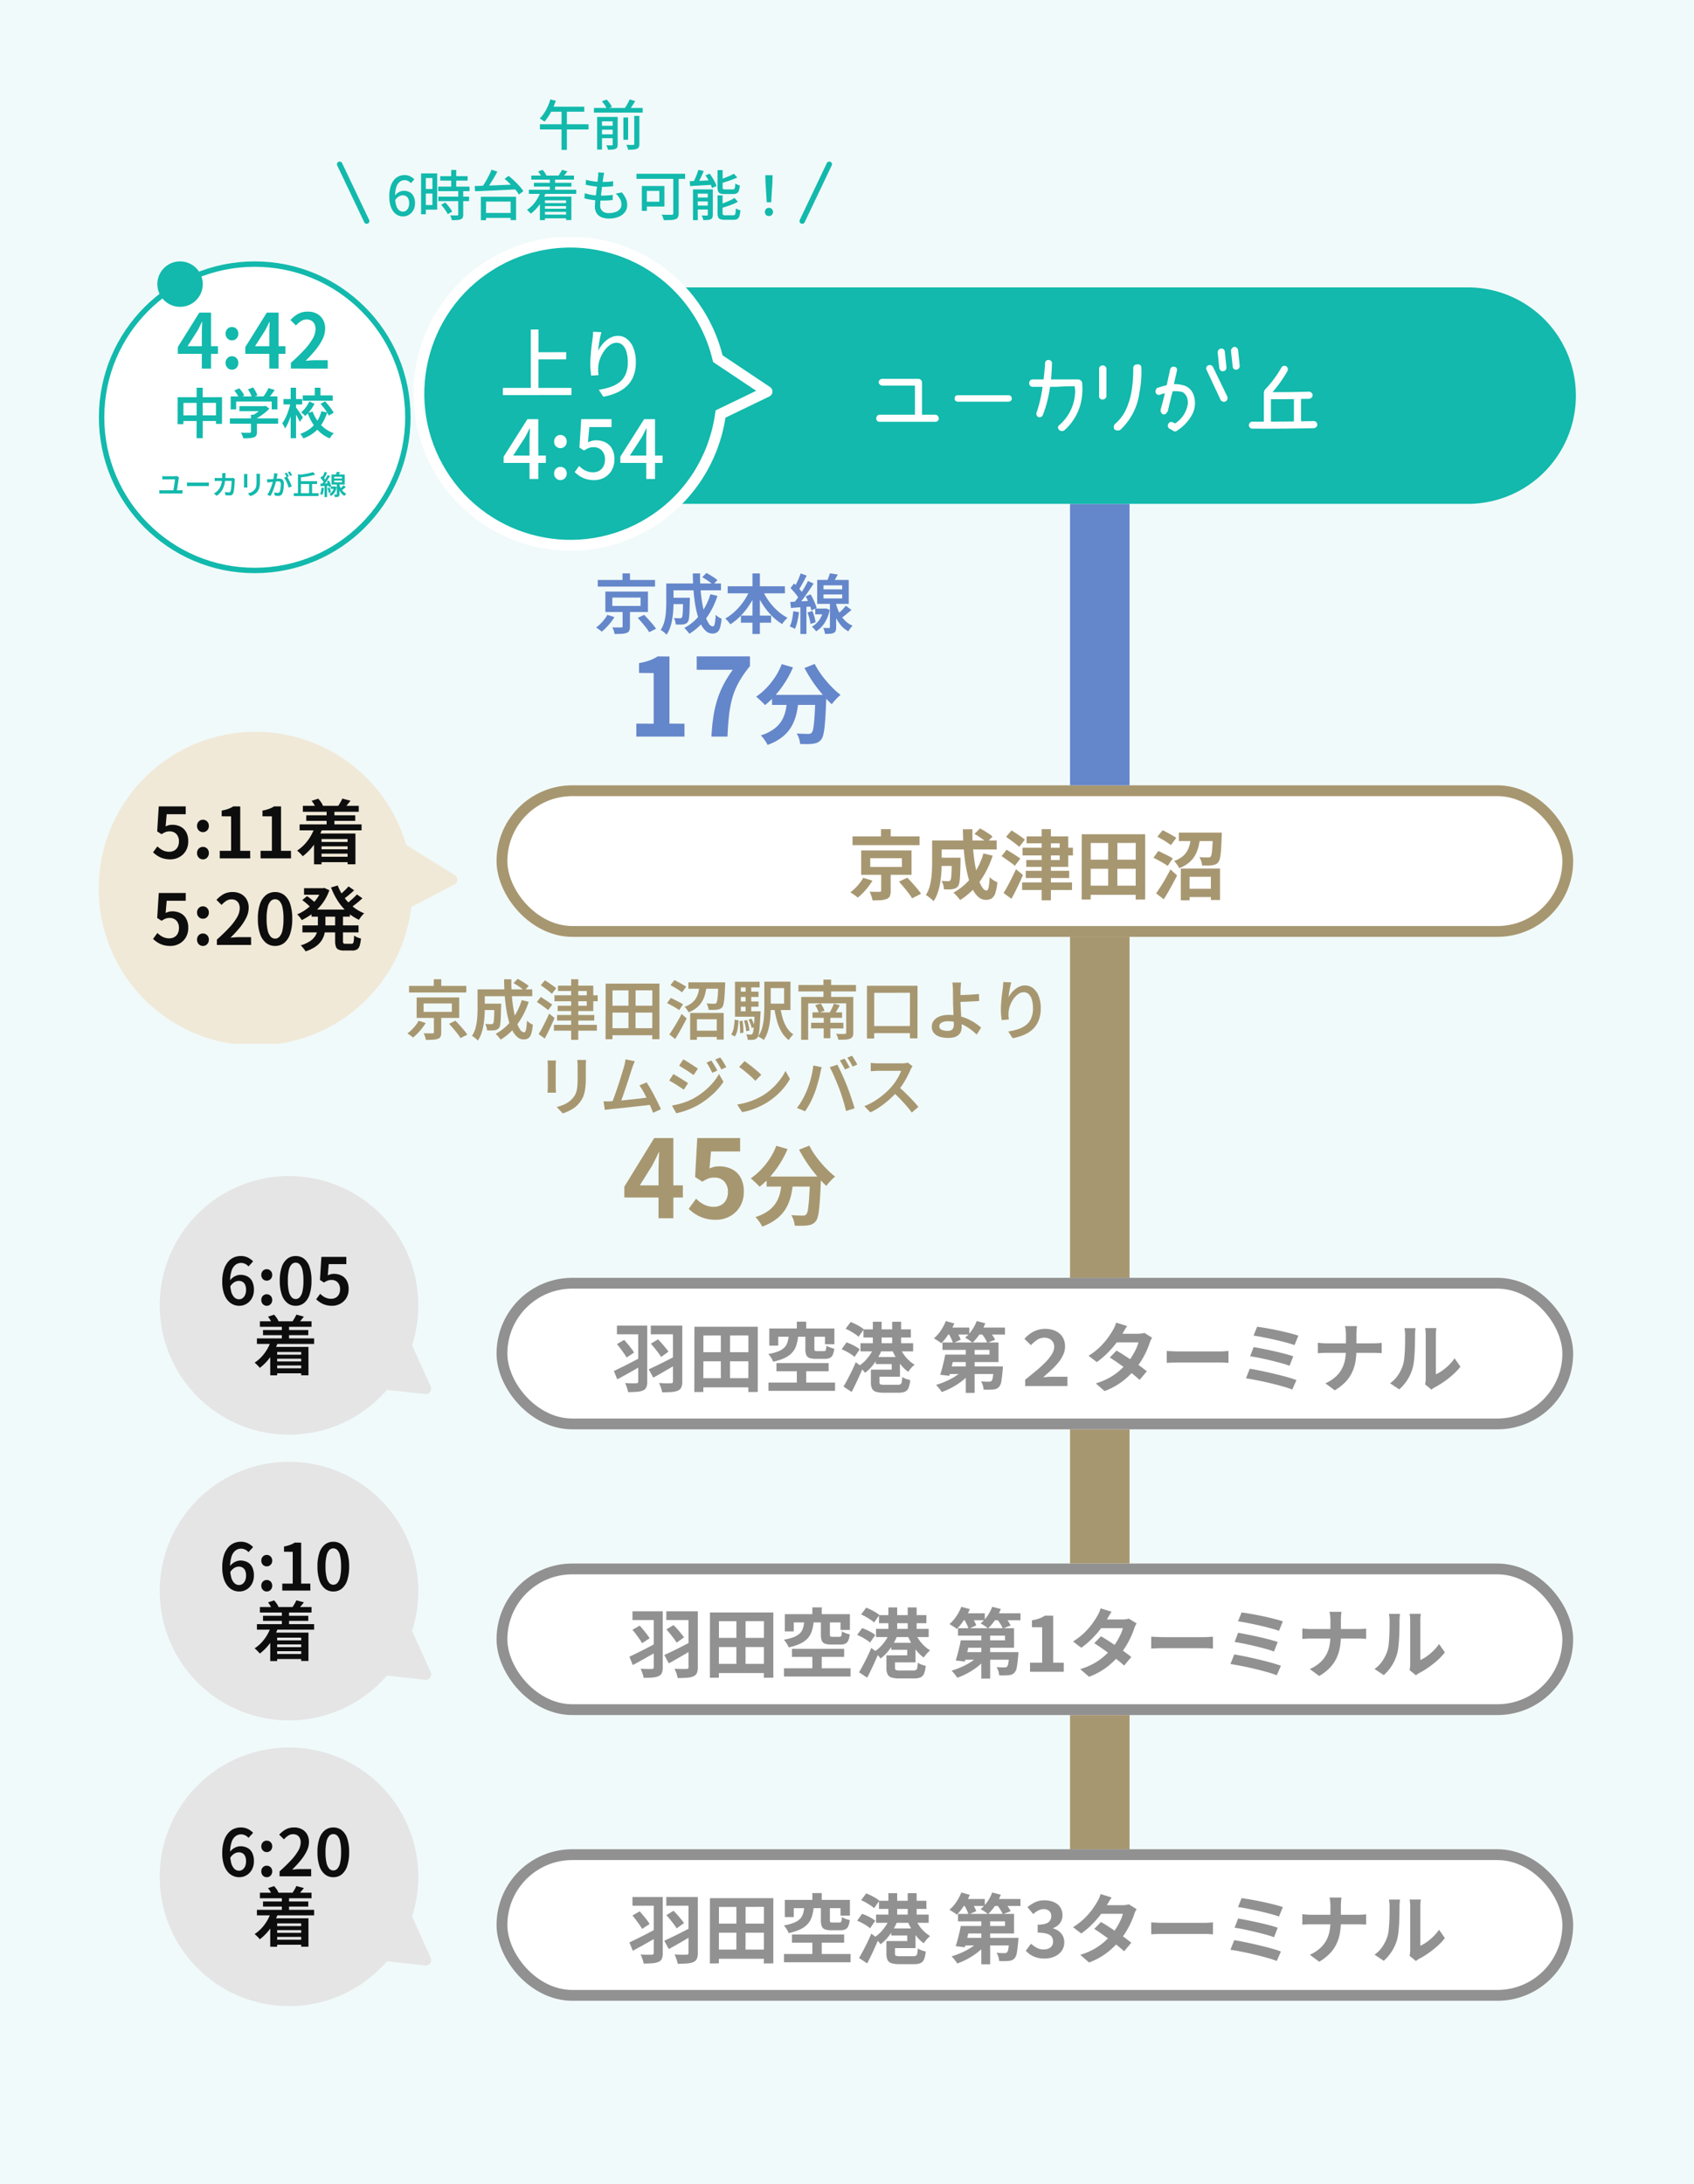 <svg xmlns="http://www.w3.org/2000/svg" xmlns:xlink="http://www.w3.org/1999/xlink" width="313.111" height="403.531" viewBox="0 0 313.111 403.531">
  <defs>
    <clipPath id="clip-path">
      <rect id="長方形_11870" data-name="長方形 11870" width="70" height="62" transform="translate(-4115 2000)" fill="none" stroke="#707070" stroke-width="1"/>
    </clipPath>
    <clipPath id="clip-path-2">
      <rect id="長方形_11871" data-name="長方形 11871" width="70" height="61" transform="translate(-4112 1937)" fill="none" stroke="#707070" stroke-width="1"/>
    </clipPath>
  </defs>
  <g id="グループ_26208" data-name="グループ 26208" transform="translate(-973.115 -4035.335)">
    <rect id="長方形_11569" data-name="長方形 11569" width="313.111" height="403.531" transform="translate(973.115 4035.335)" fill="#f1fafa"/>
    <g id="グループ_25918" data-name="グループ 25918" transform="translate(5104.394 2164.185)">
      <g id="長方形_11564" data-name="長方形 11564" transform="translate(-4039.5 2016.251)" fill="#fff" stroke="#a79770" stroke-width="2">
        <rect width="199" height="28" rx="14" stroke="none"/>
        <rect x="1" y="1" width="197" height="26" rx="13" fill="none"/>
      </g>
      <path id="パス_63279" data-name="パス 63279" d="M-34.2-10.556h12.39v1.61H-34.2Zm5.264-1.344h1.792v2.142h-1.792Zm-1.988,5.376v1.61h5.852v-1.61Zm-1.68-1.442h9.31v4.508h-9.31ZM-25.62-2.2l1.54-.728q.434.434.917.966T-22.246-.9a11.717,11.717,0,0,1,.714.945L-23.2.882a7.823,7.823,0,0,0-.637-.945q-.413-.539-.882-1.1T-25.62-2.2Zm-3.29-1.848h1.764V-.5a2.5,2.5,0,0,1-.154.98,1.047,1.047,0,0,1-.63.532,3.531,3.531,0,0,1-1.1.217q-.637.035-1.477.035a4.351,4.351,0,0,0-.217-.826q-.161-.448-.315-.784.35.014.735.021t.686.007h.4a.566.566,0,0,0,.245-.056q.063-.042.063-.182Zm-3.318,1.134,1.708.532A11.917,11.917,0,0,1-31.3-1.239a12.594,12.594,0,0,1-.945,1.092,10.77,10.77,0,0,1-.987.9q-.28-.238-.679-.525a8.146,8.146,0,0,0-.693-.455,8.138,8.138,0,0,0,.931-.805,10.05,10.05,0,0,0,.84-.952A6.161,6.161,0,0,0-32.228-2.912Zm13.776-3.71h3.234V-5.1h-3.234Zm2.59,0h1.624v.616q-.028,1.484-.07,2.429a12.336,12.336,0,0,1-.133,1.47,1.843,1.843,0,0,1-.245.735,1.3,1.3,0,0,1-.441.378,2.091,2.091,0,0,1-.539.168,4.04,4.04,0,0,1-.707.063Q-16.8-.756-17.3-.77a3.531,3.531,0,0,0-.14-.812,3.182,3.182,0,0,0-.308-.756q.378.028.707.042t.5.014a.776.776,0,0,0,.245-.035.347.347,0,0,0,.175-.133,1.183,1.183,0,0,0,.147-.525q.049-.4.077-1.218t.042-2.177Zm4.2-4.4,1.022-1.008q.392.2.826.462t.833.532a4.281,4.281,0,0,1,.651.518l-1.078,1.12a6.7,6.7,0,0,0-.616-.532q-.378-.294-.812-.581T-11.662-11.018Zm1.652,3.612L-8.3-7A16.977,16.977,0,0,1-10.71-2.177,12.731,12.731,0,0,1-14.322,1.2a3.579,3.579,0,0,0-.336-.441Q-14.882.5-15.12.245t-.42-.427a10.506,10.506,0,0,0,3.416-2.947A13.241,13.241,0,0,0-10.01-7.406ZM-18.368-9.8H-7.56v1.652H-18.368Zm-1.12,0h1.764v4.13q0,.784-.056,1.715t-.21,1.9a11.507,11.507,0,0,1-.455,1.869,6.776,6.776,0,0,1-.777,1.61,2.627,2.627,0,0,0-.413-.406Q-19.908.8-20.181.581a2.183,2.183,0,0,0-.469-.3A6.094,6.094,0,0,0-19.873-1.6a12.9,12.9,0,0,0,.315-2.107q.07-1.064.07-1.974Zm5.684-2.086h1.764q-.028,1.722.1,3.374t.371,3.087a20.581,20.581,0,0,0,.581,2.534,6.767,6.767,0,0,0,.742,1.715q.406.616.826.616.238,0,.371-.574a11.567,11.567,0,0,0,.189-1.89,5.123,5.123,0,0,0,.693.546,3.688,3.688,0,0,0,.735.392A8.8,8.8,0,0,1-7.812-.077,1.825,1.825,0,0,1-8.484.9a1.984,1.984,0,0,1-1.078.266A2.053,2.053,0,0,1-10.927.644,4.587,4.587,0,0,1-12-.8a11.311,11.311,0,0,1-.805-2.17,23.96,23.96,0,0,1-.553-2.7q-.217-1.456-.322-3.031T-13.8-11.886Zm11.774,1.33h7.7v5.628H-2.086V-6.2H4.088v-3.08H-2.03ZM.756-11.9H2.464V1.246H.756ZM-2.772-8.47h9.31v1.428h-9.31Zm-.084,6.412H6.37v1.4H-2.856ZM-2.184-4.2H5.838v1.33H-2.184Zm-3.64-6.272,1.008-1.19q.392.238.861.546t.9.616q.434.308.714.546l-1.05,1.33A8.794,8.794,0,0,0-4.074-9.2q-.42-.322-.889-.665T-5.824-10.472ZM-6.65-6.916l.938-1.19.854.539q.476.3.924.588t.742.511L-4.2-5.124a6.821,6.821,0,0,0-.679-.546q-.427-.308-.9-.644T-6.65-6.916ZM-6.286-.1q.336-.532.728-1.253t.8-1.533q.406-.812.77-1.61L-2.7-3.43Q-3.01-2.7-3.36-1.946t-.721,1.5Q-4.452.294-4.83.966ZM9.1-1.456h9.786V.238H9.1Zm0-4.8h9.856v1.68H9.1Zm-.938-4.7H19.88V1.092l-1.75.014.014-10.458-8.316.014L9.814,1.092l-1.666.014Zm4.886.756h1.708L14.742-.574H13.048ZM26.474-4.62h7.252V1.19H32.032V-3.094H28.1v4.34H26.474Zm.91,3.738h5.46V.644h-5.46ZM26.11-11.256h7.07V-9.7H26.11Zm6.3,0h1.638s0,.04,0,.119,0,.168,0,.266a2.114,2.114,0,0,1-.014.259q-.056,1.54-.126,2.527a10.956,10.956,0,0,1-.189,1.519,1.879,1.879,0,0,1-.315.77,1.328,1.328,0,0,1-.5.406,2.33,2.33,0,0,1-.644.154,4.828,4.828,0,0,1-.8.063q-.5.007-1.064-.021a2.971,2.971,0,0,0-.154-.784,3.544,3.544,0,0,0-.336-.756q.49.042.931.056t.651.014a1.27,1.27,0,0,0,.287-.028.451.451,0,0,0,.217-.126,1.435,1.435,0,0,0,.189-.588q.077-.448.133-1.323T32.41-11Zm-4.046.644h1.708a14.774,14.774,0,0,1-.3,1.827,6.687,6.687,0,0,1-.609,1.638,4.885,4.885,0,0,1-1.12,1.386A6.321,6.321,0,0,1,26.194-4.69a4.687,4.687,0,0,0-.427-.693,3.44,3.44,0,0,0-.553-.623,5.135,5.135,0,0,0,1.568-.84,3.726,3.726,0,0,0,.91-1.085A4.622,4.622,0,0,0,28.154-9.2,13.24,13.24,0,0,0,28.364-10.612Zm-6.216.112.966-1.2q.392.182.875.441t.924.511q.441.252.735.462L24.64-8.946q-.266-.21-.7-.5t-.91-.567Q22.554-10.29,22.148-10.5ZM21.42-6.622l.9-1.246.91.441q.5.245.973.483a8.548,8.548,0,0,1,.791.448L24.052-5.11a8.342,8.342,0,0,0-.742-.483q-.462-.273-.959-.539T21.42-6.622Zm.49,6.58q.378-.532.84-1.246t.931-1.54q.469-.826.889-1.624l1.218,1.106q-.364.728-.777,1.491T24.178-.35q-.42.742-.854,1.414Z" transform="translate(-3939.5 2036.251)" fill="#a79771"/>
      <rect id="長方形_11565" data-name="長方形 11565" width="11" height="52" transform="translate(-3933.5 1964.251)" fill="#6486ca"/>
      <rect id="長方形_11566" data-name="長方形 11566" width="11" height="178" transform="translate(-3933.5 2044.251)" fill="#a79770"/>
      <path id="パス_63278" data-name="パス 63278" d="M-23.292-8.94h10.584v1.224H-23.292Zm4.572-1.224h1.38v1.836h-1.38ZM-20.6-5.688V-4.14h5.22V-5.688ZM-21.888-6.8h7.872v3.78h-7.872ZM-15.9-1.932l1.176-.564q.384.384.8.846t.792.906a8.307,8.307,0,0,1,.612.816l-1.272.636A6.387,6.387,0,0,0-14.34-.1q-.36-.462-.774-.948T-15.9-1.932ZM-18.7-3.48h1.356V-.336a1.852,1.852,0,0,1-.132.78.832.832,0,0,1-.516.408,3.3,3.3,0,0,1-.912.162q-.54.03-1.284.03A3.223,3.223,0,0,0-20.34.42a4.378,4.378,0,0,0-.252-.6q.336.012.672.012h.96a.366.366,0,0,0,.21-.042A.2.2,0,0,0-18.7-.372Zm-2.82.984,1.308.42a9.146,9.146,0,0,1-.678.972q-.39.492-.816.936a8.012,8.012,0,0,1-.858.78A4.723,4.723,0,0,0-23.07.2q-.306-.216-.534-.348a6.5,6.5,0,0,0,.816-.7,8.885,8.885,0,0,0,.732-.828A5.372,5.372,0,0,0-21.516-2.5ZM-9.852-5.652H-7.02v1.176H-9.852Zm2.328,0h1.26v.09q0,.09-.006.2t-.006.2q-.024,1.284-.06,2.106a11.623,11.623,0,0,1-.108,1.266,1.391,1.391,0,0,1-.216.624,1.075,1.075,0,0,1-.354.294,1.758,1.758,0,0,1-.45.138A4.259,4.259,0,0,1-8.076-.7q-.372,0-.8-.012a2.755,2.755,0,0,0-.108-.618,2.382,2.382,0,0,0-.24-.582q.348.036.654.042t.45.006a.665.665,0,0,0,.21-.03.412.412,0,0,0,.162-.1,1.272,1.272,0,0,0,.12-.462q.048-.354.072-1.074t.036-1.932Zm3.54-3.8.78-.78q.348.18.732.414t.732.468a4.427,4.427,0,0,1,.564.438l-.816.864a5.112,5.112,0,0,0-.54-.456q-.336-.252-.714-.5T-3.984-9.456Zm1.512,3.144,1.3.312a14.2,14.2,0,0,1-2.07,4.116A11.027,11.027,0,0,1-6.36,1,3.853,3.853,0,0,0-6.624.654q-.168-.2-.348-.4T-7.3-.072A9.05,9.05,0,0,0-4.326-2.61,11.617,11.617,0,0,0-2.472-6.312ZM-9.78-8.292H-.516v1.26H-9.78Zm-.852,0h1.344V-4.8q0,.66-.048,1.446a15.975,15.975,0,0,1-.18,1.6,9.64,9.64,0,0,1-.39,1.566,5.632,5.632,0,0,1-.666,1.356,2.537,2.537,0,0,0-.312-.306q-.2-.174-.414-.33A2.157,2.157,0,0,0-11.664.3a5.148,5.148,0,0,0,.7-1.62,10.525,10.525,0,0,0,.276-1.8q.06-.912.06-1.692Zm4.908-1.86H-4.38q-.024,1.524.09,2.964t.336,2.682a16.724,16.724,0,0,0,.522,2.172A5.511,5.511,0,0,0-2.766-.882a.986.986,0,0,0,.75.522q.228,0,.348-.5A9.619,9.619,0,0,0-1.5-2.508a3.542,3.542,0,0,0,.528.426,2.865,2.865,0,0,0,.564.306A7.821,7.821,0,0,1-.7-.1a1.547,1.547,0,0,1-.534.828A1.531,1.531,0,0,1-2.112.96,1.75,1.75,0,0,1-3.264.528,3.86,3.86,0,0,1-4.182-.684a9.469,9.469,0,0,1-.69-1.83,19.73,19.73,0,0,1-.474-2.292q-.186-1.242-.276-2.6T-5.724-10.152ZM.72-7.776H11.3v1.308H.72ZM3.168-2.352h5.58v1.308H3.168Zm2.136-7.8H6.672v11.2H5.3ZM4.92-7.308,6.1-6.936A14.492,14.492,0,0,1,4.83-4.47,13.732,13.732,0,0,1,3.168-2.352a10.124,10.124,0,0,1-1.956,1.6,3.509,3.509,0,0,0-.276-.366q-.168-.2-.342-.39a3.249,3.249,0,0,0-.318-.312,8.552,8.552,0,0,0,1.434-1,11.129,11.129,0,0,0,1.3-1.308A11.8,11.8,0,0,0,4.1-5.658,11.526,11.526,0,0,0,4.92-7.308Zm2.148.036a11.556,11.556,0,0,0,1.17,2.106,11.114,11.114,0,0,0,1.626,1.86,8.77,8.77,0,0,0,1.92,1.35q-.156.144-.342.342t-.36.414a4.239,4.239,0,0,0-.294.408A10.136,10.136,0,0,1,8.826-2.364,12.811,12.811,0,0,1,7.17-4.458,15.742,15.742,0,0,1,5.9-6.888Zm15.492,3.1,1.044.768q-.516.444-1.068.888t-1.008.744l-.768-.612q.288-.24.624-.546t.648-.636Q22.344-3.9,22.56-4.176Zm-2.94-6,1.452.228q-.252.48-.522.93t-.486.774L18.972-8.5q.18-.36.36-.834T19.62-10.176Zm-1.188,3.9v.744h3.456v-.744Zm0-1.68v.744h3.456v-.744Zm-1.164-1H23.1v4.428H17.268Zm2.352,3.96h1.152V-.216a2.049,2.049,0,0,1-.09.672.673.673,0,0,1-.366.384A1.872,1.872,0,0,1,19.65,1q-.39.03-.942.03a2.888,2.888,0,0,0-.12-.552,4.772,4.772,0,0,0-.2-.552q.348.012.648.012h.4A.232.232,0,0,0,19.584-.1a.186.186,0,0,0,.036-.132ZM16.908-3.66H18.72v1.068H16.908Zm1.56,0H18.7l.192-.024.684.276a6.808,6.808,0,0,1-.96,2.436A5.007,5.007,0,0,1,17.064.552a2.225,2.225,0,0,0-.216-.288Q16.7.1,16.548-.06a2.16,2.16,0,0,0-.276-.24,4.149,4.149,0,0,0,1.38-1.254,5.148,5.148,0,0,0,.816-1.914Zm2.184-1.272a7.958,7.958,0,0,0,.36,1.254,7.206,7.206,0,0,0,.612,1.248,5.426,5.426,0,0,0,.906,1.11A4.448,4.448,0,0,0,23.8-.492q-.108.12-.258.3T23.25.186a2.985,2.985,0,0,0-.222.366A4.674,4.674,0,0,1,21.8-.4a6.362,6.362,0,0,1-.888-1.236,8.879,8.879,0,0,1-.6-1.332,11.564,11.564,0,0,1-.366-1.242Zm-6.444-5.22,1.116.4q-.228.456-.492.942t-.516.936q-.252.45-.48.786l-.864-.36q.216-.36.45-.834t.444-.966Q14.076-9.744,14.208-10.152Zm1.356,1.4,1.044.48q-.432.672-.942,1.416T14.64-5.418q-.516.69-.972,1.206l-.756-.42q.336-.408.7-.918t.726-1.062q.36-.552.672-1.1T15.564-8.748ZM12.336-7.44l.648-.852q.312.288.636.63t.594.672a3.4,3.4,0,0,1,.414.618l-.7.972a3.822,3.822,0,0,0-.4-.648q-.264-.36-.576-.726T12.336-7.44Zm2.8,1.536.912-.384a9.632,9.632,0,0,1,.462.864q.222.468.4.9a4.632,4.632,0,0,1,.246.78l-.984.432a4.817,4.817,0,0,0-.222-.8q-.162-.45-.366-.918A8.146,8.146,0,0,0,15.132-5.9Zm-2.844,1.02q.792-.036,1.878-.1t2.226-.132L16.4-4.056q-1.056.072-2.106.15l-1.878.138Zm3.18,1.956.9-.276a8.618,8.618,0,0,1,.384,1.074,6.209,6.209,0,0,1,.216,1.014l-.96.3a5.06,5.06,0,0,0-.186-1.026A10.84,10.84,0,0,0,15.468-2.928Zm-2.616-.24,1.044.18A14.642,14.642,0,0,1,13.608-1.3a7.424,7.424,0,0,1-.456,1.4,2.4,2.4,0,0,0-.282-.156l-.354-.168Q12.336-.3,12.2-.348a4.977,4.977,0,0,0,.426-1.3A15.038,15.038,0,0,0,12.852-3.168ZM14.16-4.32h1.116V1.044H14.16Z" transform="translate(-3997.5 1987.251)" fill="#6486ca"/>
      <path id="パス_63281" data-name="パス 63281" d="M-59.172-8.94h10.584v1.224H-59.172Zm4.572-1.224h1.38v1.836H-54.6Zm-1.884,4.476V-4.14h5.22V-5.688ZM-57.768-6.8H-49.9v3.78h-7.872Zm5.988,4.872L-50.6-2.5q.384.384.8.846t.792.906A8.307,8.307,0,0,1-48.4.072l-1.272.636A6.387,6.387,0,0,0-50.22-.1q-.36-.462-.774-.948T-51.78-1.932Zm-2.8-1.548h1.356V-.336a1.852,1.852,0,0,1-.132.78.832.832,0,0,1-.516.408,3.3,3.3,0,0,1-.912.162q-.54.03-1.284.03A3.223,3.223,0,0,0-56.22.42a4.377,4.377,0,0,0-.252-.6q.336.012.672.012h.96a.366.366,0,0,0,.21-.042.2.2,0,0,0,.054-.162ZM-57.4-2.5l1.308.42a9.146,9.146,0,0,1-.678.972q-.39.492-.816.936a8.012,8.012,0,0,1-.858.78A4.723,4.723,0,0,0-58.95.2q-.306-.216-.534-.348a6.5,6.5,0,0,0,.816-.7,8.885,8.885,0,0,0,.732-.828A5.372,5.372,0,0,0-57.4-2.5Zm11.664-3.156H-42.9v1.176h-2.832Zm2.328,0h1.26v.09q0,.09-.006.2t-.006.2q-.024,1.284-.06,2.106a11.624,11.624,0,0,1-.108,1.266,1.391,1.391,0,0,1-.216.624,1.075,1.075,0,0,1-.354.294,1.758,1.758,0,0,1-.45.138,4.259,4.259,0,0,1-.612.036q-.372,0-.8-.012a2.755,2.755,0,0,0-.108-.618,2.382,2.382,0,0,0-.24-.582q.348.036.654.042t.45.006a.665.665,0,0,0,.21-.03.412.412,0,0,0,.162-.1,1.272,1.272,0,0,0,.12-.462q.048-.354.072-1.074T-43.4-5.46Zm3.54-3.8.78-.78q.348.18.732.414t.732.468a4.427,4.427,0,0,1,.564.438l-.816.864a5.112,5.112,0,0,0-.54-.456q-.336-.252-.714-.5T-39.864-9.456Zm1.512,3.144,1.3.312a14.2,14.2,0,0,1-2.07,4.116A11.027,11.027,0,0,1-42.24,1,3.853,3.853,0,0,0-42.5.654q-.168-.2-.348-.4t-.324-.33a9.05,9.05,0,0,0,2.97-2.538A11.617,11.617,0,0,0-38.352-6.312Zm-7.308-1.98H-36.4v1.26H-45.66Zm-.852,0h1.344V-4.8q0,.66-.048,1.446a15.975,15.975,0,0,1-.18,1.6,9.64,9.64,0,0,1-.39,1.566,5.632,5.632,0,0,1-.666,1.356,2.537,2.537,0,0,0-.312-.306q-.2-.174-.414-.33A2.157,2.157,0,0,0-47.544.3a5.148,5.148,0,0,0,.7-1.62,10.525,10.525,0,0,0,.276-1.8q.06-.912.06-1.692Zm4.908-1.86h1.344q-.024,1.524.09,2.964t.336,2.682a16.724,16.724,0,0,0,.522,2.172,5.511,5.511,0,0,0,.666,1.452.986.986,0,0,0,.75.522q.228,0,.348-.5a9.619,9.619,0,0,0,.168-1.65,3.542,3.542,0,0,0,.528.426,2.865,2.865,0,0,0,.564.306A7.821,7.821,0,0,1-36.582-.1a1.547,1.547,0,0,1-.534.828,1.531,1.531,0,0,1-.876.228A1.75,1.75,0,0,1-39.144.528a3.86,3.86,0,0,1-.918-1.212,9.468,9.468,0,0,1-.69-1.83,19.729,19.729,0,0,1-.474-2.292q-.186-1.242-.276-2.6T-41.6-10.152Zm9.96,1.176h6.528v4.692H-31.7v-.984h5.376V-7.992h-5.316Zm2.436-1.188h1.32v11.2h-1.32ZM-32.3-7.2h7.992v1.1H-32.3Zm-.1,5.46h7.944V-.66H-32.4Zm.588-1.824h6.876v1.032h-6.876Zm-3.012-5.5.768-.9q.336.2.726.474l.762.528a6.308,6.308,0,0,1,.6.462l-.8,1.02q-.228-.216-.582-.492t-.75-.57Q-34.5-8.832-34.824-9.06Zm-.72,3.084.732-.912q.324.2.72.462t.768.51q.372.252.624.444l-.768,1.02q-.228-.2-.588-.468t-.756-.546Q-35.208-5.748-35.544-5.976Zm.324,5.952q.288-.456.624-1.08t.678-1.326q.342-.7.642-1.386l1,.816q-.264.624-.564,1.278t-.618,1.3q-.318.642-.63,1.218Zm13.092-1.092h8.5V.18h-8.5Zm.012-4.164h8.532V-4h-8.532Zm-.72-4.068,9.948-.012V.912L-14.22.924l.012-9.048-7.356.012L-21.576.912l-1.272.012Zm4.224.576H-17.3l-.012,8.328h-1.3Zm11.4,4.836h6.2V.984H-2.3V-2.772h-3.66v3.8H-7.212ZM-6.5-.66h4.812V.5H-6.5ZM-7.536-9.6H-1.4v1.188H-7.536ZM-2-9.6h1.26s0,.03,0,.09,0,.13,0,.21a1.473,1.473,0,0,1-.012.2Q-.8-7.776-.87-6.93a10.583,10.583,0,0,1-.162,1.3A1.554,1.554,0,0,1-1.3-4.98a1.14,1.14,0,0,1-.408.306,1.95,1.95,0,0,1-.516.126,5.93,5.93,0,0,1-.69.042q-.426.006-.894-.006a2.725,2.725,0,0,0-.132-.618,2.8,2.8,0,0,0-.252-.57q.432.036.816.048t.564.012a1.089,1.089,0,0,0,.246-.024.387.387,0,0,0,.186-.108,1.287,1.287,0,0,0,.168-.51,10.455,10.455,0,0,0,.12-1.146q.048-.756.084-1.98Zm-3.456.48h1.308a14.066,14.066,0,0,1-.27,1.56,5.465,5.465,0,0,1-.534,1.4,4.379,4.379,0,0,1-.972,1.188A5.45,5.45,0,0,1-7.5-4.056a3.492,3.492,0,0,0-.33-.534,2.564,2.564,0,0,0-.426-.474A4.773,4.773,0,0,0-6.894-5.8a3.232,3.232,0,0,0,.81-.954,4.262,4.262,0,0,0,.42-1.122A11.66,11.66,0,0,0-5.46-9.12Zm-5.4.036.732-.924q.348.168.762.39t.792.444q.378.222.63.39L-8.712-7.74a6,6,0,0,0-.6-.432q-.372-.24-.786-.48T-10.86-9.084Zm-.624,3.324.684-.948q.36.156.786.372t.822.426q.4.21.66.378L-9.24-4.464q-.24-.18-.63-.414t-.816-.462Q-11.112-5.568-11.484-5.76Zm.42,5.784q.324-.444.714-1.068t.8-1.332q.408-.708.756-1.38l.936.828q-.312.624-.672,1.29t-.726,1.3Q-9.624.3-9.984.876ZM6.492-9.72H7.68V-5.1q0,.708-.042,1.53a15.5,15.5,0,0,1-.174,1.65,9.894,9.894,0,0,1-.39,1.6,5.515,5.515,0,0,1-.69,1.392A2.117,2.117,0,0,0,6.1.84Q5.9.708,5.7.594A3.493,3.493,0,0,0,5.352.42,5.288,5.288,0,0,0,6.12-1.3a10.933,10.933,0,0,0,.306-1.944q.066-.99.066-1.854Zm2.94,4.644a15.416,15.416,0,0,0,.462,2.118,6.991,6.991,0,0,0,.78,1.758A4.056,4.056,0,0,0,11.868.036a2.049,2.049,0,0,0-.306.294q-.162.186-.306.378a2.9,2.9,0,0,0-.24.372A4.99,4.99,0,0,1,9.7-.4a8.494,8.494,0,0,1-.852-2.028,18.849,18.849,0,0,1-.516-2.484ZM7.116-9.72h4.212v5.244H7.116V-5.652h3.036v-2.88H7.116ZM1.692-7.872H5.424v.984H1.692Zm0,1.812H5.424v.972H1.692ZM1.068-4.248h4.1V-3.24h-4.1ZM3.036-9.1H4.08v5.412H3.036Zm.552,6.4L4.1-2.892a6.631,6.631,0,0,1,.378.792,5.151,5.151,0,0,1,.246.744l-.564.216A4.443,4.443,0,0,0,3.936-1.9Q3.768-2.34,3.588-2.7Zm-.84.18.564-.108a10.347,10.347,0,0,1,.282,1,5.735,5.735,0,0,1,.15.936l-.6.132a6.847,6.847,0,0,0-.138-.948A10.228,10.228,0,0,0,2.748-2.52Zm-.852.1L2.472-2.5A9.515,9.515,0,0,1,2.6-1.35q.036.618.024,1.062L2.016-.2A9.864,9.864,0,0,0,2-1.278Q1.968-1.9,1.9-2.424ZM1.008-2.7l.72.132q-.036.564-.1,1.122a6.849,6.849,0,0,1-.2,1.032,2.557,2.557,0,0,1-.384.822L.372.048A3.211,3.211,0,0,0,.834-1.164,10.925,10.925,0,0,0,1.008-2.7Zm.06-7.008h4.56v1.044H2.16v4.872H1.068Zm3.648,5.46H5.808L5.8-4.074q-.006.174-.018.282Q5.712-2.328,5.64-1.428a11.5,11.5,0,0,1-.174,1.38,1.542,1.542,0,0,1-.258.66A.9.9,0,0,1,4.9.888a1.351,1.351,0,0,1-.384.12,4.784,4.784,0,0,1-.48.03q-.288.006-.612-.006A2.762,2.762,0,0,0,3.336.5,1.857,1.857,0,0,0,3.144.012q.276.024.486.036T3.96.06A.518.518,0,0,0,4.146.03a.307.307,0,0,0,.138-.114,1.514,1.514,0,0,0,.174-.54A12.443,12.443,0,0,0,4.6-1.86q.066-.828.114-2.2ZM12.8-9.108H23.436v1.2H12.8ZM15.4-4.044h5.46v1.008H15.4Zm-.252,1.92h5.964V-1.08H15.144Zm2.328-1.428H18.7V.732H17.472ZM13.308-6.9H22v1.188H14.6V1.02h-1.3Zm8.316,0h1.32V-.312a1.626,1.626,0,0,1-.138.75.87.87,0,0,1-.486.39,2.976,2.976,0,0,1-.876.162q-.528.03-1.248.03a3.317,3.317,0,0,0-.174-.558,4.144,4.144,0,0,0-.258-.546l.648.024q.324.012.582.006l.342-.006a.4.4,0,0,0,.228-.066.241.241,0,0,0,.06-.186ZM15.9-5.376l1.02-.3A5.868,5.868,0,0,1,17.334-5a4.4,4.4,0,0,1,.294.66l-1.08.36a3.653,3.653,0,0,0-.264-.684Q16.092-5.064,15.9-5.376Zm3.456-.288,1.092.312q-.24.432-.48.852a7.834,7.834,0,0,1-.468.732l-.912-.276a5.075,5.075,0,0,0,.282-.516q.138-.288.27-.576T19.356-5.664ZM17.424-10.1H18.84v4.032H17.424Zm8.04,1.14h9.348L34.8.756H33.4l.012-8.424-6.6.012L26.8.78,25.464.792Zm.624,7.44H34.3V-.2H26.1Zm16.776-8.04q-.024.156-.042.39t-.036.486q-.018.252-.03.468V-6.2q0,.5.036,1.176t.072,1.38q.036.708.072,1.326t.036,1a2.337,2.337,0,0,1-.12.744,1.627,1.627,0,0,1-.4.642,1.933,1.933,0,0,1-.756.444,3.7,3.7,0,0,1-1.182.162,5.431,5.431,0,0,1-1.542-.2,2.329,2.329,0,0,1-1.1-.666,1.774,1.774,0,0,1-.414-1.23,1.827,1.827,0,0,1,.354-1.092,2.357,2.357,0,0,1,1.068-.78,4.79,4.79,0,0,1,1.782-.288,7.808,7.808,0,0,1,1.8.2,8.735,8.735,0,0,1,1.626.552,9.975,9.975,0,0,1,1.392.768,8.845,8.845,0,0,1,1.086.84L45.744.06a10,10,0,0,0-1.02-.882,9.175,9.175,0,0,0-1.254-.8,7.1,7.1,0,0,0-1.434-.57,5.8,5.8,0,0,0-1.56-.21,2.434,2.434,0,0,0-1.206.246.745.745,0,0,0-.426.666.686.686,0,0,0,.426.66,2.617,2.617,0,0,0,1.122.2,1.139,1.139,0,0,0,.864-.282,1.257,1.257,0,0,0,.264-.882q0-.324-.024-.882t-.048-1.212q-.024-.654-.048-1.266T41.376-6.2q0-.36-.006-.72t-.006-.7V-8.22q-.012-.276-.03-.534T41.3-9.222a1.983,1.983,0,0,0-.054-.342Zm-.84,2.328q.276,0,.768-.012t1.08-.036q.588-.024,1.188-.066t1.1-.09l.048,1.284q-.5.048-1.11.078t-1.194.054q-.588.024-1.086.036t-.786.012ZM52.14-9.588q-.072.252-.15.606t-.15.738q-.072.384-.126.75t-.078.642a6.144,6.144,0,0,1,.516-.768,4.276,4.276,0,0,1,.7-.7,3.525,3.525,0,0,1,.858-.51,2.523,2.523,0,0,1,.978-.192,2.354,2.354,0,0,1,1.488.516A3.407,3.407,0,0,1,57.21-7.044a6.082,6.082,0,0,1,.378,2.256,5.974,5.974,0,0,1-.372,2.2A4.539,4.539,0,0,1,56.16-.978,5.384,5.384,0,0,1,54.516.1a9.924,9.924,0,0,1-2.124.63L51.576-.516A10.508,10.508,0,0,0,53.4-.942,4.891,4.891,0,0,0,54.852-1.7a3.184,3.184,0,0,0,.954-1.23,4.471,4.471,0,0,0,.342-1.848,5.576,5.576,0,0,0-.2-1.608,2.281,2.281,0,0,0-.582-1.026,1.294,1.294,0,0,0-.918-.354,1.741,1.741,0,0,0-1.032.354,3.765,3.765,0,0,0-.882.912,5.147,5.147,0,0,0-.624,1.206,4.463,4.463,0,0,0-.27,1.248,4.709,4.709,0,0,0-.012.588q.012.312.06.732l-1.32.1q-.048-.348-.1-.864T50.22-4.6q0-.432.03-.918t.078-1q.048-.51.114-1.014t.126-.936q.036-.324.06-.636t.036-.552ZM-26.46,4.748q-.012.24-.024.528T-26.5,5.9V8.156a14.228,14.228,0,0,1-.09,1.722,7.333,7.333,0,0,1-.258,1.266,4.1,4.1,0,0,1-.426.954,5.554,5.554,0,0,1-.594.786,4.453,4.453,0,0,1-.894.786,6.984,6.984,0,0,1-1.032.576,9.7,9.7,0,0,1-.966.378l-1.116-1.188a7.145,7.145,0,0,0,1.6-.57,4.437,4.437,0,0,0,1.278-.966,3.834,3.834,0,0,0,.51-.708,3.1,3.1,0,0,0,.3-.8,6.329,6.329,0,0,0,.138-1.008q.036-.564.036-1.308V5.9q0-.336-.018-.624t-.054-.528Zm-5.556.1q-.012.2-.03.42t-.018.48V9.788q0,.228.018.516t.03.492h-1.572q.024-.156.042-.45t.018-.57V5.744q0-.156-.012-.426t-.036-.474Zm14.568.132-.234.57q-.126.306-.258.7-.108.324-.276.852t-.372,1.158q-.2.63-.426,1.3t-.438,1.29q-.216.624-.4,1.134t-.312.81l-1.584.06q.156-.384.366-.936t.438-1.212q.228-.66.456-1.35t.432-1.338q.2-.648.366-1.188t.258-.876q.12-.444.174-.738t.09-.582Zm2.184,3.912q.324.492.7,1.134t.738,1.344q.366.7.684,1.35t.522,1.14l-1.452.648q-.192-.528-.492-1.218t-.642-1.41q-.342-.72-.7-1.356A10.043,10.043,0,0,0-16.6,9.452Zm-6.7,3.492q.42-.024,1.014-.066t1.278-.108q.684-.066,1.4-.144t1.4-.156q.684-.078,1.266-.15t.99-.132l.336,1.368q-.432.06-1.05.132t-1.332.15l-1.458.162-1.452.162q-.708.078-1.308.132t-1.008.1q-.228.024-.516.066t-.576.078l-.252-1.584q.3.012.642.006T-21.96,12.38ZM-3.288,4.856q.156.24.36.57t.4.666a6.925,6.925,0,0,1,.33.624l-.936.408q-.168-.36-.33-.672T-3.8,5.834a6.385,6.385,0,0,0-.4-.594Zm1.632-.576q.18.228.384.546t.4.654q.2.336.342.6l-.924.42q-.18-.36-.36-.666t-.366-.594q-.186-.288-.4-.576Zm-6.828.36q.288.156.66.384t.756.474q.384.246.726.468t.558.39l-.792,1.176q-.24-.168-.582-.4t-.714-.468q-.372-.24-.732-.462t-.648-.39Zm-2.1,8.532q.672-.12,1.368-.3a12.573,12.573,0,0,0,1.38-.444,10.992,10.992,0,0,0,1.32-.612,13.856,13.856,0,0,0,1.884-1.29A12.691,12.691,0,0,0-3.054,9,9.605,9.605,0,0,0-1.884,7.34l.828,1.452A12.567,12.567,0,0,1-3.1,11.144,15.21,15.21,0,0,1-5.784,13.1a12.138,12.138,0,0,1-1.332.648q-.72.3-1.422.522a9.993,9.993,0,0,1-1.242.318Zm.264-5.808q.3.156.672.378t.756.462l.726.456q.342.216.558.384l-.78,1.2q-.252-.18-.588-.4T-9.69,9.38q-.378-.24-.744-.456t-.654-.372Zm13.164-2.4q.312.216.732.534t.864.678q.444.36.84.7a7.719,7.719,0,0,1,.648.618L4.836,8.6q-.228-.24-.594-.588t-.8-.714q-.432-.366-.852-.7a9.2,9.2,0,0,0-.756-.552ZM1.476,12.98a12.872,12.872,0,0,0,1.812-.4,13.005,13.005,0,0,0,1.554-.57,13.32,13.32,0,0,0,1.29-.654A10.891,10.891,0,0,0,7.956,9.986,12.267,12.267,0,0,0,9.408,8.378a9.666,9.666,0,0,0,1-1.614l.828,1.488a10.69,10.69,0,0,1-1.092,1.6,12.635,12.635,0,0,1-1.464,1.506,13.392,13.392,0,0,1-1.764,1.3q-.612.36-1.32.7a12.955,12.955,0,0,1-1.512.612,10.611,10.611,0,0,1-1.7.414ZM21.312,4.5a4.813,4.813,0,0,1,.33.5q.174.3.342.6t.288.54l-.876.372q-.18-.372-.444-.846t-.5-.822ZM22.7,3.968q.156.216.342.522t.36.6a5.094,5.094,0,0,1,.27.51l-.864.372q-.192-.384-.456-.846a7.72,7.72,0,0,0-.516-.8ZM14.388,10.3q.2-.492.39-1.05T15.114,8.1q.15-.594.264-1.182a10.917,10.917,0,0,0,.162-1.152l1.56.324q-.036.168-.1.372t-.1.4q-.042.2-.066.342-.06.3-.168.744t-.252.948q-.144.5-.3,1.014t-.324.942q-.216.564-.5,1.176t-.618,1.182q-.33.57-.642,1.026l-1.5-.624a13.92,13.92,0,0,0,1.062-1.638A13.243,13.243,0,0,0,14.388,10.3Zm5.928-.312q-.18-.468-.4-1t-.456-1.074Q19.224,7.376,19,6.9t-.42-.81l1.416-.468q.18.336.414.822t.48,1.026q.246.54.474,1.074t.4.978q.168.408.36.948t.39,1.116q.2.576.372,1.122t.294.978l-1.584.5q-.156-.684-.36-1.4t-.438-1.44Q20.556,10.628,20.316,9.992ZM33.888,5.9l-.186.3a2.52,2.52,0,0,0-.2.384q-.24.564-.606,1.272a15.586,15.586,0,0,1-.828,1.41,11.719,11.719,0,0,1-.978,1.29,17.08,17.08,0,0,1-1.47,1.482,17.634,17.634,0,0,1-1.7,1.344,11.983,11.983,0,0,1-1.824,1.05L24.984,13.28a10.9,10.9,0,0,0,1.884-.942,14.562,14.562,0,0,0,1.692-1.23A13.339,13.339,0,0,0,29.916,9.8a9.741,9.741,0,0,0,.774-.99,11.343,11.343,0,0,0,.654-1.074,5.4,5.4,0,0,0,.42-.984H27.528q-.24,0-.516.018t-.5.036q-.228.018-.348.018V5.288q.144.024.4.042t.522.03q.264.012.444.012h4.344a5.679,5.679,0,0,0,.672-.036,2.248,2.248,0,0,0,.468-.1Zm-2.64,3.756q.48.384,1,.876t1.038,1.02q.516.528.954,1.014t.738.846l-1.224,1.056q-.432-.6-1.008-1.26t-1.212-1.32q-.636-.66-1.284-1.236Z" transform="translate(-3996.5 2062.251)" fill="#a79770"/>
      <path id="パス_63277" data-name="パス 63277" d="M-18.16,0V-2.4l3.2.02v-9.36l-2.7-.02v-1.82a12.086,12.086,0,0,0,1.93-.49,7.089,7.089,0,0,0,1.51-.75l2.18.02V-2.4l2.78.02V0ZM-4.28,0q.1-1.92.34-3.55a21.269,21.269,0,0,1,.68-3.08A17.582,17.582,0,0,1-2.11-9.48,21.268,21.268,0,0,1-.34-12.34H-7v-2.48H2.84v1.8a19.808,19.808,0,0,0-2.07,3A13.632,13.632,0,0,0-.43-7.1a20.363,20.363,0,0,0-.6,3.2Q-1.22-2.18-1.32,0ZM6.92-7.712h8.656v1.856H6.92Zm8.016,0h2.016v.5a2.736,2.736,0,0,1-.016.328q-.064,1.808-.144,3.112T16.608-1.6A9.473,9.473,0,0,1,16.36-.224a2.154,2.154,0,0,1-.352.768,1.968,1.968,0,0,1-.664.544,2.829,2.829,0,0,1-.808.224,7.545,7.545,0,0,1-1.056.072q-.656.008-1.376-.024a3.745,3.745,0,0,0-.192-.984,4.035,4.035,0,0,0-.432-.952q.672.048,1.248.064t.864.016a1.407,1.407,0,0,0,.368-.04.673.673,0,0,0,.288-.184,1.971,1.971,0,0,0,.312-.92q.12-.712.216-2.112t.16-3.624Zm-6.224-5.68,2.08.608A18.492,18.492,0,0,1,9.376-10.1,19.5,19.5,0,0,1,7.6-7.712,14.5,14.5,0,0,1,5.624-5.824q-.176-.208-.48-.5t-.616-.584a6.552,6.552,0,0,0-.552-.464,11.993,11.993,0,0,0,1.9-1.608,13.876,13.876,0,0,0,1.64-2.064A12.32,12.32,0,0,0,8.712-13.392Zm6.1-.032a13.676,13.676,0,0,0,.928,1.568,18.036,18.036,0,0,0,1.192,1.56q.648.76,1.328,1.432A13.487,13.487,0,0,0,19.592-7.7a5.454,5.454,0,0,0-.568.5q-.312.312-.592.632a7.348,7.348,0,0,0-.472.592q-.672-.624-1.36-1.4T15.248-9.016q-.664-.872-1.256-1.808T12.92-12.672ZM9.768-7.168h2.1A23.19,23.19,0,0,1,11.5-4.544a9.205,9.205,0,0,1-.84,2.416A6.853,6.853,0,0,1,8.976-.056,9.381,9.381,0,0,1,6.088,1.536a3.666,3.666,0,0,0-.32-.592Q5.56.624,5.32.312a4.407,4.407,0,0,0-.48-.536A7.849,7.849,0,0,0,7.4-1.5,5.421,5.421,0,0,0,8.824-3.16a6.558,6.558,0,0,0,.664-1.928Q9.672-6.112,9.768-7.168Z" transform="translate(-3995.5 2007.251)" fill="#6486ca"/>
      <path id="パス_63282" data-name="パス 63282" d="M-13.06,0V-9.1q0-.64.04-1.53t.08-1.55h-.1q-.26.6-.56,1.2t-.62,1.22l-2.3,3.68h7.96v2.24H-19.38v-2l5.52-8.98h3.54V0Zm10.6.28A7.215,7.215,0,0,1-4.56,0,6.6,6.6,0,0,1-6.2-.74a8.182,8.182,0,0,1-1.28-1l1.36-1.88a6.627,6.627,0,0,0,.91.76,4.31,4.31,0,0,0,1.08.54,3.931,3.931,0,0,0,1.27.2,2.786,2.786,0,0,0,1.35-.32,2.313,2.313,0,0,0,.93-.93A2.976,2.976,0,0,0-.24-4.84,2.7,2.7,0,0,0-.93-6.82a2.428,2.428,0,0,0-1.81-.7,3.179,3.179,0,0,0-1.1.17,6.193,6.193,0,0,0-1.12.59L-6.3-7.62l.4-7.2H2.02v2.48H-3.36L-3.64-9.2a4.73,4.73,0,0,1,.86-.3,3.971,3.971,0,0,1,.92-.1,5.282,5.282,0,0,1,2.28.49A3.784,3.784,0,0,1,2.08-7.58,5.134,5.134,0,0,1,2.7-4.92a5.2,5.2,0,0,1-.73,2.81A4.865,4.865,0,0,1,.07-.33,5.391,5.391,0,0,1-2.46.28ZM6.92-7.712h8.656v1.856H6.92Zm8.016,0h2.016v.5a2.736,2.736,0,0,1-.016.328q-.064,1.808-.144,3.112T16.608-1.6A9.473,9.473,0,0,1,16.36-.224a2.154,2.154,0,0,1-.352.768,1.968,1.968,0,0,1-.664.544,2.829,2.829,0,0,1-.808.224,7.545,7.545,0,0,1-1.056.072q-.656.008-1.376-.024a3.745,3.745,0,0,0-.192-.984,4.035,4.035,0,0,0-.432-.952q.672.048,1.248.064t.864.016a1.407,1.407,0,0,0,.368-.04.673.673,0,0,0,.288-.184,1.971,1.971,0,0,0,.312-.92q.12-.712.216-2.112t.16-3.624Zm-6.224-5.68,2.08.608A18.492,18.492,0,0,1,9.376-10.1,19.5,19.5,0,0,1,7.6-7.712,14.5,14.5,0,0,1,5.624-5.824q-.176-.208-.48-.5t-.616-.584a6.552,6.552,0,0,0-.552-.464,11.993,11.993,0,0,0,1.9-1.608,13.876,13.876,0,0,0,1.64-2.064A12.32,12.32,0,0,0,8.712-13.392Zm6.1-.032a13.676,13.676,0,0,0,.928,1.568,18.036,18.036,0,0,0,1.192,1.56q.648.76,1.328,1.432A13.487,13.487,0,0,0,19.592-7.7a5.454,5.454,0,0,0-.568.5q-.312.312-.592.632a7.348,7.348,0,0,0-.472.592q-.672-.624-1.36-1.4T15.248-9.016q-.664-.872-1.256-1.808T12.92-12.672ZM9.768-7.168h2.1A23.19,23.19,0,0,1,11.5-4.544a9.205,9.205,0,0,1-.84,2.416A6.853,6.853,0,0,1,8.976-.056,9.381,9.381,0,0,1,6.088,1.536a3.666,3.666,0,0,0-.32-.592Q5.56.624,5.32.312a4.407,4.407,0,0,0-.48-.536A7.849,7.849,0,0,0,7.4-1.5,5.421,5.421,0,0,0,8.824-3.16a6.558,6.558,0,0,0,.664-1.928Q9.672-6.112,9.768-7.168Z" transform="translate(-3996.5 2096.251)" fill="#a79770"/>
      <path id="パス_62403" data-name="パス 62403" d="M20,0H179a20,20,0,0,1,0,40H20A20,20,0,0,1,20,0Z" transform="translate(-4039 1924.251)" fill="#12b9ac"/>
      <path id="パス_63271" data-name="パス 63271" d="M-30.366-2.479a.745.745,0,0,1,.615.7.631.631,0,0,1-.615.615H-40.737a.586.586,0,0,1-.58-.615.673.673,0,0,1,.58-.7h6.574V-7.857h-6.029a.7.7,0,0,1-.686-.633.7.7,0,0,1,.686-.615h6.627a.7.7,0,0,1,.7.615v6.012Zm4.145-3.6h9.334a.558.558,0,0,1,.439.167.543.543,0,0,1,.176.448.473.473,0,0,1-.176.422.675.675,0,0,1-.439.158h-9.334a.625.625,0,0,1-.448-.158.554.554,0,0,1-.167-.422.644.644,0,0,1,.167-.448A.527.527,0,0,1-26.221-6.082ZM-3.25-8.174a11.369,11.369,0,0,1-.3,3.727A9.891,9.891,0,0,1-6.537.4a.79.79,0,0,1-1-.088.715.715,0,0,1-.193-.439A.544.544,0,0,1-7.451-.58a8.426,8.426,0,0,0,2.9-6.4q-.053-.369-.088-.756-1.652,0-3.287.105H-9.192a22.913,22.913,0,0,1-1.3,5.133.657.657,0,0,1-.809.475.66.66,0,0,1-.352-.932A23.728,23.728,0,0,0-10.58-7.629h-1.828a.616.616,0,0,1-.633-.633A.652.652,0,0,1-12.408-9h2.021q.176-1.459.281-2.936a.577.577,0,0,1,.633-.65.587.587,0,0,1,.633.65Q-8.875-10.459-9.016-9h5.027a.814.814,0,0,1,.738.65Zm3.125-2.76a.624.624,0,0,1,.633-.65.678.678,0,0,1,.721.65v5.01q-.053.58-.721.65a.61.61,0,0,1-.633-.65Zm7.031-.826a.592.592,0,0,1,.773.51,19.678,19.678,0,0,1-.352,4.693A11.476,11.476,0,0,1,3.83.3.982.982,0,0,1,2.705.229a.823.823,0,0,1,.211-1.09,7.577,7.577,0,0,0,2.03-2.795A13.982,13.982,0,0,0,5.9-7a24.4,24.4,0,0,0,.281-4.131A.658.658,0,0,1,6.906-11.76Zm8.961,3.99a2.817,2.817,0,0,1,1.512,1.775,4.533,4.533,0,0,1-.439,3.727A8.087,8.087,0,0,1,14.268.475a.532.532,0,0,1-.721,0L12.932.123a.628.628,0,0,1-.264-.9.607.607,0,0,1,.879-.264q.176.088.369.176a5.138,5.138,0,0,0,2.373-3.8,4.106,4.106,0,0,0-.158-.984,2,2,0,0,0-.791-.984,4.869,4.869,0,0,0-1.881-.158q-.475,1.863-.9,3.727h-.07a.708.708,0,0,1-.809.527.844.844,0,0,1-.439-.791v-.105q.439-1.494.791-3.006a4.477,4.477,0,0,0-.879.264.618.618,0,0,1-.809-.352.84.84,0,0,1,.264-.9q.879-.264,1.793-.527.035-.264.088-.527l.527-2.408a.641.641,0,0,1,.791-.439.552.552,0,0,1,.457.7l-.545,2.408v.088A6.058,6.058,0,0,1,15.868-7.77Zm5.045-3.551L23.585-5.8a.734.734,0,0,1-.352.879.722.722,0,0,1-.9-.281L19.77-10.687a.612.612,0,0,1,.264-.9A.684.684,0,0,1,20.913-11.32Zm.879-2.637a.7.7,0,0,1,.65-.738.607.607,0,0,1,.668.58l.3,2.865q0,.7-.633.738-.562.035-.686-.6Zm2.461-.3a.79.79,0,0,1,.615-.756.72.72,0,0,1,.7.615l.3,2.883a.687.687,0,0,1-.633.721.6.6,0,0,1-.668-.562ZM39.507-1.3a.662.662,0,0,1,.7.633.7.7,0,0,1-.668.686q-5.01.105-10.02.088h-1.3a.631.631,0,0,1-.65-.65.645.645,0,0,1,.65-.65q1.055.018,2.109,0V-6.557a.584.584,0,0,1,.053-.229.794.794,0,0,1,.281-.457,20.32,20.32,0,0,0,2.9-3.937.656.656,0,0,1,.9-.246.68.68,0,0,1,.211.914,25.058,25.058,0,0,1-2.742,3.867q3.357.018,6.715-.088a.71.71,0,0,1,.7.633.716.716,0,0,1-.668.686Q37.925-5.4,37.2-5.4v4.131Q38.347-1.266,39.507-1.3ZM31.632-5.344V-1.2q2.127,0,4.271-.035a.39.39,0,0,1-.018-.123V-5.361q-1.986.035-3.955.018Z" transform="translate(-3928 1950.251)" fill="#fff"/>
      <g id="グループ_25912" data-name="グループ 25912" transform="translate(-1.35 30.257)">
        <g id="楕円形_376" data-name="楕円形 376" transform="translate(-4111.65 1889.189)" fill="#fff" stroke="#12b9ac" stroke-width="1">
          <circle cx="28.806" cy="28.806" r="28.806" stroke="none"/>
          <circle cx="28.806" cy="28.806" r="28.306" fill="none"/>
        </g>
        <path id="パス_63274" data-name="パス 63274" d="M-14.09-6.71l8.2-.01L-5.9-1.79H-7.01V-5.67l-6.01.01-.01,3.92H-14.1Zm.55,3.35,7.16-.01v1.05l-7.16.01Zm2.96-5.11h1.12V.86h-1.13Zm7.9,3.41H2.03v.93H-2.68ZM-4.44-2.81H4.48v.99H-4.44Zm3.9-.67H.56V-.31A1.439,1.439,0,0,1,.435.355.794.794,0,0,1-.03.71a3.2,3.2,0,0,1-.8.14Q-1.3.88-1.96.88A2.929,2.929,0,0,0-2.14.35,3.994,3.994,0,0,0-2.4-.16q.33.01.665.015t.585.005H-.8a.42.42,0,0,0,.2-.05A.175.175,0,0,0-.54-.34ZM1.68-5.06h.27l.23-.06.68.52a8.3,8.3,0,0,1-.78.72,10.868,10.868,0,0,1-.92.675,7.843,7.843,0,0,1-.97.545,3.189,3.189,0,0,0-.275-.325q-.175-.185-.3-.3a7.189,7.189,0,0,0,.79-.475,8.345,8.345,0,0,0,.735-.565,4.245,4.245,0,0,0,.535-.54Zm-5.97-1.8H4.35v2.39H3.29V-5.91H-3.28v1.44H-4.29ZM2.69-8.4l1.16.35q-.34.49-.71.96t-.68.8l-.87-.33A6.216,6.216,0,0,0,2-7.17q.2-.31.39-.635T2.69-8.4Zm-6.31.45.91-.41a6.686,6.686,0,0,1,.545.67,3.418,3.418,0,0,1,.385.66l-.97.46a3.687,3.687,0,0,0-.36-.675A8.194,8.194,0,0,0-3.62-7.95Zm2.53-.22.95-.35a6.468,6.468,0,0,1,.465.75,4.791,4.791,0,0,1,.325.72l-1.01.4a4.057,4.057,0,0,0-.29-.74A7.068,7.068,0,0,0-1.09-8.17ZM9.03-7.05h5.53v.99H9.03Zm2.22-1.42H12.3V-6.6H11.25ZM10.24-5.92l.96.41a7.88,7.88,0,0,1-.78,1.245A6.616,6.616,0,0,1,9.47-3.24,2.39,2.39,0,0,0,9.125-3.6Q8.9-3.79,8.73-3.92A4.894,4.894,0,0,0,9.6-4.84,6.028,6.028,0,0,0,10.24-5.92Zm2.08.44.83-.47q.31.32.62.7t.57.74a4.083,4.083,0,0,1,.4.675l-.9.52A4.63,4.63,0,0,0,13.465-4q-.245-.375-.545-.765T12.32-5.48ZM10.86-4.06a7.034,7.034,0,0,0,.89,1.7A6.6,6.6,0,0,0,13.065-.99a6.066,6.066,0,0,0,1.7.93,3.2,3.2,0,0,0-.265.28q-.145.17-.275.35a3.668,3.668,0,0,0-.21.32A6.333,6.333,0,0,1,12.25-.205,7.291,7.291,0,0,1,10.9-1.8a10.1,10.1,0,0,1-.965-2Zm1.61-.06,1.08.22a8.869,8.869,0,0,1-.915,2.01A6.6,6.6,0,0,1,11.2-.25,7.045,7.045,0,0,1,9.13.9,2.791,2.791,0,0,0,8.975.615q-.1-.155-.2-.31A2.384,2.384,0,0,0,8.58.05a6.391,6.391,0,0,0,1.875-1A5.493,5.493,0,0,0,11.74-2.38,6.063,6.063,0,0,0,12.47-4.12Zm-7-2.26H8.92v1H5.47ZM6.8-8.47h.99V.86H6.8ZM6.78-5.71l.62.22q-.11.6-.28,1.24T6.735-3a12.323,12.323,0,0,1-.465,1.15,5.884,5.884,0,0,1-.52.915,3.681,3.681,0,0,0-.23-.5Q5.37-1.7,5.24-1.9a5.665,5.665,0,0,0,.485-.775,9.142,9.142,0,0,0,.435-.96q.2-.515.36-1.045T6.78-5.71Zm.97.85a4.273,4.273,0,0,1,.275.365q.185.265.4.575t.39.58q.18.27.25.38l-.59.81q-.09-.22-.245-.53T7.89-3.32q-.18-.33-.345-.615L7.27-4.41Z" transform="translate(-4083 1921)" fill="#12b9ac"/>
        <circle id="楕円形_377" data-name="楕円形 377" cx="4.201" cy="4.201" r="4.201" transform="translate(-4100.849 1889.189)" fill="#12b9ac"/>
        <path id="パス_63273" data-name="パス 63273" d="M-9.625,0V-6.552q0-.434.028-1.029t.042-1.043h-.056q-.2.406-.4.819t-.427.819l-1.82,2.842h5.614V-2.73h-7.42V-3.976l3.976-6.37h2.17V0Zm5.572-5.222a1.116,1.116,0,0,1-.84-.35,1.222,1.222,0,0,1-.336-.882,1.222,1.222,0,0,1,.336-.882,1.116,1.116,0,0,1,.84-.35,1.116,1.116,0,0,1,.84.35,1.222,1.222,0,0,1,.336.882,1.222,1.222,0,0,1-.336.882A1.116,1.116,0,0,1-4.053-5.222Zm0,5.418a1.106,1.106,0,0,1-.84-.357,1.247,1.247,0,0,1-.336-.889,1.217,1.217,0,0,1,.336-.889,1.128,1.128,0,0,1,.84-.343,1.128,1.128,0,0,1,.84.343,1.217,1.217,0,0,1,.336.889,1.247,1.247,0,0,1-.336.889A1.106,1.106,0,0,1-4.053.2Zm6.9-.2V-6.552q0-.434.028-1.029t.042-1.043H2.863q-.2.406-.4.819t-.427.819L.217-4.144H5.831V-2.73h-7.42V-3.976l3.976-6.37h2.17V0Zm3.99,0V-1.064Q8.309-2.38,9.324-3.479a10.929,10.929,0,0,0,1.54-2.044,3.674,3.674,0,0,0,.525-1.771,2.153,2.153,0,0,0-.189-.931,1.435,1.435,0,0,0-.553-.623,1.708,1.708,0,0,0-.91-.224,1.889,1.889,0,0,0-1.071.322,4.524,4.524,0,0,0-.889.784L6.755-8.974A5.623,5.623,0,0,1,8.19-10.122a3.694,3.694,0,0,1,1.785-.406,3.438,3.438,0,0,1,1.68.392,2.815,2.815,0,0,1,1.113,1.092,3.28,3.28,0,0,1,.4,1.652,4.46,4.46,0,0,1-.483,1.96,10.242,10.242,0,0,1-1.3,1.995,23.942,23.942,0,0,1-1.841,2q.406-.042.868-.077t.826-.035h2.408V0Z" transform="translate(-4083 1909)" fill="#12b9ac"/>
        <path id="パス_63275" data-name="パス 63275" d="M-13.5-3.235a1.159,1.159,0,0,0-.03.112q-.015.068-.02.1-.015.15-.05.39t-.08.522q-.045.283-.087.56t-.08.51q-.038.233-.062.368h-.65q.02-.11.05-.288t.065-.39q.035-.213.07-.435t.063-.428q.028-.2.045-.367t.023-.253H-16.04q-.145,0-.278,0t-.263.015v-.63q.12.015.265.025t.27.01h1.655q.06,0,.145-.007a1.48,1.48,0,0,0,.16-.022.784.784,0,0,0,.115-.03ZM-17.13-.86q.115.015.237.025t.237.01h3.345a2.271,2.271,0,0,0,.245-.012l.21-.022v.65q-.105-.01-.238-.018t-.217-.007h-3.345q-.11,0-.233.007l-.242.018Zm5.1-1.415.217.015q.132.01.278.013l.275,0h2.7q.18,0,.328-.013t.243-.017v.705l-.248-.015Q-8.39-1.6-8.55-1.6h-2.7q-.21,0-.422.007t-.347.018Zm7.15-1.715q0,.09-.015.218t-.015.217a8.538,8.538,0,0,1-.128,1.33,4.586,4.586,0,0,1-.3,1.015,3.1,3.1,0,0,1-.492.783A3.887,3.887,0,0,1-6.53.2l-.52-.42q.145-.085.313-.2A2.173,2.173,0,0,0-6.43-.675a2.746,2.746,0,0,0,.415-.518,2.884,2.884,0,0,0,.287-.628,4.379,4.379,0,0,0,.17-.773A7.144,7.144,0,0,0-5.5-3.54q0-.06-.005-.143t-.012-.165q-.008-.083-.017-.143Zm1.71,1.065q-.01.06-.02.135a.955.955,0,0,0-.01.12q-.005.155-.018.4t-.035.538q-.023.29-.055.575t-.08.527a2.084,2.084,0,0,1-.113.4A.587.587,0,0,1-3.72.04a.723.723,0,0,1-.385.09q-.21,0-.425-.012T-4.93.09L-5-.5q.19.03.378.047t.338.018A.341.341,0,0,0-4.1-.48.285.285,0,0,0-4-.615,1.417,1.417,0,0,0-3.917-.89q.037-.175.063-.393t.045-.45q.02-.232.028-.443t.008-.375h-2.5q-.135,0-.31.005T-6.9-2.53v-.59q.15.015.32.025t.31.01h2.36a1.743,1.743,0,0,0,.188-.01q.093-.01.173-.025Zm4.64-.93q0,.1-.01.22t0,.26v.94a5.928,5.928,0,0,1-.037.718,3.055,3.055,0,0,1-.108.528,1.707,1.707,0,0,1-.178.4A2.314,2.314,0,0,1,.89-.465a1.856,1.856,0,0,1-.373.328A2.91,2.91,0,0,1,.088.1a4.04,4.04,0,0,1-.4.157l-.465-.5A2.977,2.977,0,0,0-.112-.473a1.849,1.849,0,0,0,.533-.4,1.6,1.6,0,0,0,.212-.3,1.291,1.291,0,0,0,.125-.335,2.637,2.637,0,0,0,.058-.42Q.83-2.16.83-2.47v-.9q0-.14-.007-.26T.8-3.855Zm-2.315.04q-.005.085-.013.175t-.007.2v1.685q0,.1.007.215t.013.205H-1.5q.01-.065.018-.187t.008-.238q0-.065,0-.2t0-.308q0-.175,0-.357t0-.35q0-.168,0-.293t0-.175q0-.065,0-.178t-.015-.2Zm5.57-.09q-.015.085-.037.188l-.043.193L4.6-3.278q-.028.143-.055.29T4.485-2.7q-.05.21-.125.49t-.175.6q-.1.32-.222.648T3.7-.325a4.962,4.962,0,0,1-.3.565L2.81.01a3.975,3.975,0,0,0,.328-.525,6.555,6.555,0,0,0,.277-.6q.125-.31.223-.61t.17-.557q.073-.257.113-.447.07-.325.11-.643a4.233,4.233,0,0,0,.035-.6Zm1.725.525a4.013,4.013,0,0,1,.245.4q.13.235.255.5t.228.508q.1.245.162.42l-.57.26a4.521,4.521,0,0,0-.14-.455q-.09-.25-.2-.51t-.245-.493A2.5,2.5,0,0,0,5.92-3.15ZM2.77-2.86q.13.01.253.008L3.28-2.86q.115,0,.293-.017l.378-.028.4-.033.372-.03Q4.9-2.98,5-2.98a1.117,1.117,0,0,1,.45.085.666.666,0,0,1,.313.287,1.114,1.114,0,0,1,.117.558q0,.29-.028.635a5.731,5.731,0,0,1-.09.66A2.093,2.093,0,0,1,5.6-.23a.687.687,0,0,1-.323.355A1.1,1.1,0,0,1,4.8.22,2.3,2.3,0,0,1,4.49.2Q4.325.175,4.2.15L4.105-.44q.1.025.218.05t.222.037a1.5,1.5,0,0,0,.17.012.555.555,0,0,0,.23-.045.353.353,0,0,0,.165-.18,1.737,1.737,0,0,0,.117-.387,4.482,4.482,0,0,0,.07-.512q.022-.275.023-.525a.643.643,0,0,0-.058-.31.287.287,0,0,0-.17-.135.906.906,0,0,0-.267-.035q-.115,0-.318.017l-.43.04q-.228.023-.425.048l-.3.04-.26.035q-.155.02-.265.04ZM6.405-4.085q.065.09.138.215t.142.25q.07.125.12.225L6.44-3.24q-.05-.105-.118-.228t-.14-.247a2.413,2.413,0,0,0-.142-.22Zm.58-.22q.065.1.142.222t.15.25q.073.123.117.213l-.365.155q-.075-.16-.187-.355a3.361,3.361,0,0,0-.218-.335Zm.73,4.02H12.3V.24H7.715ZM8.75-2.5h3.27v.525H8.75ZM8.49-3.8l.55.12V-.04H8.49Zm2.06,1.57h.55V-.045h-.55Zm.72-1.955.4.46q-.3.1-.655.178t-.733.15q-.378.068-.76.12t-.748.092a1.312,1.312,0,0,0-.062-.235,1.735,1.735,0,0,0-.1-.23q.355-.045.722-.1t.718-.125q.35-.067.66-.145T11.27-4.185ZM16.9-1.74l.435.32q-.215.185-.445.37t-.42.31L16.15-1q.12-.1.26-.228t.27-.265Q16.81-1.625,16.9-1.74Zm-1.225-2.5.605.095q-.105.2-.218.388t-.2.322l-.455-.1q.075-.15.15-.348T15.675-4.24ZM15.18-2.615v.31h1.44v-.31Zm0-.7v.31h1.44v-.31Zm-.485-.415h2.43v1.845h-2.43Zm.98,1.65h.48V-.09a.854.854,0,0,1-.038.28.281.281,0,0,1-.153.16.78.78,0,0,1-.278.068Q15.525.43,15.3.43a1.2,1.2,0,0,0-.05-.23,1.988,1.988,0,0,0-.085-.23q.145.005.27,0H15.6A.1.1,0,0,0,15.66-.04.078.078,0,0,0,15.675-.1Zm-1.13.555H15.3v.445h-.755Zm.65,0h.1l.08-.01.285.115a2.837,2.837,0,0,1-.4,1.015A2.086,2.086,0,0,1,14.61.23a.927.927,0,0,0-.09-.12Q14.46.04,14.4-.025a.9.9,0,0,0-.115-.1,1.729,1.729,0,0,0,.575-.523,2.145,2.145,0,0,0,.34-.8Zm.91-.53a3.316,3.316,0,0,0,.15.523,3,3,0,0,0,.255.52,2.261,2.261,0,0,0,.378.463,1.853,1.853,0,0,0,.528.345q-.045.05-.108.125t-.12.158A1.244,1.244,0,0,0,17.1.23a1.948,1.948,0,0,1-.513-.4,2.651,2.651,0,0,1-.37-.515,3.7,3.7,0,0,1-.25-.555,4.818,4.818,0,0,1-.153-.518ZM13.42-4.23l.465.165q-.1.19-.2.392t-.215.39q-.105.188-.2.328l-.36-.15q.09-.15.188-.347t.185-.4Q13.365-4.06,13.42-4.23Zm.565.585.435.2q-.18.28-.392.59t-.427.6q-.215.287-.405.5L12.88-1.93q.14-.17.292-.383t.3-.442q.15-.23.28-.46T13.985-3.645ZM12.64-3.1l.27-.355q.13.12.265.263t.247.28a1.415,1.415,0,0,1,.173.257l-.29.405a1.592,1.592,0,0,0-.165-.27q-.11-.15-.24-.3T12.64-3.1Zm1.165.64.38-.16a4.014,4.014,0,0,1,.193.36q.092.2.165.375a1.93,1.93,0,0,1,.1.325l-.41.18a2.007,2.007,0,0,0-.092-.332Q14.075-1.9,13.99-2.1A3.394,3.394,0,0,0,13.805-2.46Zm-1.185.425q.33-.015.783-.04t.927-.055l.005.44-.877.063-.783.058Zm1.325.815.375-.115a3.591,3.591,0,0,1,.16.447,2.587,2.587,0,0,1,.09.423l-.4.125a2.108,2.108,0,0,0-.078-.428A4.517,4.517,0,0,0,13.945-1.22Zm-1.09-.1.435.075a6.1,6.1,0,0,1-.12.705,3.094,3.094,0,0,1-.19.585,1,1,0,0,0-.117-.065l-.148-.07q-.075-.035-.13-.055a2.074,2.074,0,0,0,.177-.54A6.266,6.266,0,0,0,12.855-1.32ZM13.4-1.8h.465V.435H13.4Z" transform="translate(-4083.344 1932.304)" fill="#12b9ac"/>
      </g>
      <g id="グループ_25310" data-name="グループ 25310" transform="translate(-4143.5 -1340.749)">
        <g id="長方形_11567" data-name="長方形 11567" transform="translate(104 3448)" fill="#fff" stroke="#919191" stroke-width="2">
          <rect width="199" height="28" rx="14" stroke="none"/>
          <rect x="1" y="1" width="197" height="26" rx="13" fill="none"/>
        </g>
        <path id="パス_63283" data-name="パス 63283" d="M-77.749-11.172h5.068v1.61h-5.068Zm3.934,0h1.666V-.854A2.794,2.794,0,0,1-72.317.231a1.127,1.127,0,0,1-.616.581,3.411,3.411,0,0,1-1.113.252q-.679.056-1.645.056A3.335,3.335,0,0,0-75.81.574q-.091-.308-.21-.616a4.771,4.771,0,0,0-.231-.518q.42.028.84.042t.756.007q.336-.007.476-.007A.407.407,0,0,0-73.892-.6a.382.382,0,0,0,.077-.273Zm-4.494,8.386q.6-.28,1.4-.672t1.694-.854q.9-.462,1.764-.938l.434,1.4-1.61.917q-.826.469-1.6.9t-1.463.791Zm6.818-8.386h4.928v1.61h-4.928Zm4.1,0h1.722V-.854A2.694,2.694,0,0,1-65.849.252a1.237,1.237,0,0,1-.644.6,3.806,3.806,0,0,1-1.176.252q-.714.056-1.722.056A4.759,4.759,0,0,0-69.524.6q-.091-.308-.21-.623a3.969,3.969,0,0,0-.245-.539q.434.028.889.042t.812.007q.357-.007.511-.007A.41.41,0,0,0-67.473-.6a.386.386,0,0,0,.084-.28Zm-4.088,3.346,1.316-.8q.364.35.728.763t.686.812q.322.4.532.693l-1.358.98q-.2-.322-.518-.749T-70.777-7Q-71.141-7.448-71.477-7.826Zm-6.272.07,1.344-.77q.322.364.672.784t.658.826a8.811,8.811,0,0,1,.5.728l-1.386.91q-.182-.322-.483-.756t-.644-.889Q-77.427-7.378-77.749-7.756Zm5.88,4.662q.616-.28,1.435-.672t1.75-.868q.931-.476,1.827-.938l.42,1.372q-.77.462-1.575.931t-1.575.91q-.77.441-1.442.805Zm9.38,1.638H-52.7V.238h-9.786Zm0-4.8h9.856v1.68h-9.856Zm-.938-4.7h11.718V1.092l-1.75.014.014-10.458-8.316.014-.014,10.43-1.666.014Zm4.886.756h1.708l-.014,9.632h-1.694ZM-44.5-11.9h1.736v2.3H-44.5Zm0,8.3h1.736V.14H-44.5ZM-46-9.254h1.75A9.094,9.094,0,0,1-44.569-7.6a3.747,3.747,0,0,1-.714,1.33,4.229,4.229,0,0,1-1.358,1.029,9.321,9.321,0,0,1-2.24.735,2.909,2.909,0,0,0-.217-.476,5.754,5.754,0,0,0-.329-.525,2.552,2.552,0,0,0-.35-.413,9.112,9.112,0,0,0,1.9-.511,3.217,3.217,0,0,0,1.1-.707,2.324,2.324,0,0,0,.546-.938A6.481,6.481,0,0,0-46-9.254Zm3.08-.028h1.666v2.394q0,.294.091.364a.776.776,0,0,0,.413.07H-39.5a.414.414,0,0,0,.273-.077.508.508,0,0,0,.133-.294,5.625,5.625,0,0,0,.07-.651,2.171,2.171,0,0,0,.42.238,5.479,5.479,0,0,0,.532.2,4.428,4.428,0,0,0,.49.133,3.725,3.725,0,0,1-.28,1.141,1.133,1.133,0,0,1-.546.574,2.234,2.234,0,0,1-.924.161H-41A3.191,3.191,0,0,1-42.2-5.2a.994.994,0,0,1-.567-.581,3.156,3.156,0,0,1-.154-1.092Zm-6.664-1.358h12.026v2.912h-1.736V-9.114h-8.638v1.652h-1.652Zm1.316,6.4h9.646v1.5h-9.646Zm-1.47,3.6h12.306V.882H-49.735Zm17.556-9.828h8.764v1.5h-8.764Zm-.546,2.548H-23v1.512h-9.73Zm2.282-3.962h1.624v5.068h-1.624Zm3.57,0h1.652V-6.8h-1.652Zm-3.458,4.942,1.442.49a11.555,11.555,0,0,1-.805,1.54,10.438,10.438,0,0,1-1.029,1.393A6.754,6.754,0,0,1-31.9-2.45a3.653,3.653,0,0,0-.329-.427q-.2-.231-.413-.462a2.616,2.616,0,0,0-.406-.371,6.108,6.108,0,0,0,1.078-.868,8.453,8.453,0,0,0,.945-1.127A6.7,6.7,0,0,0-30.331-6.944Zm4.942-.042a7.007,7.007,0,0,0,.679,1.169,6.98,6.98,0,0,0,.931,1.064,5.842,5.842,0,0,0,1.05.791q-.182.154-.413.385a5.425,5.425,0,0,0-.434.49q-.2.259-.329.455a6.354,6.354,0,0,1-1.141-1.036,9.972,9.972,0,0,1-.987-1.344A11.219,11.219,0,0,1-26.8-6.5Zm-4.732,3.948h3.164V-4.06h-2.954v-1.3h4.48v3.626h-4.69Zm-.686,0h1.582v2.31q0,.322.175.406a2.273,2.273,0,0,0,.791.084h2.408a1.084,1.084,0,0,0,.511-.091.585.585,0,0,0,.231-.406A6.8,6.8,0,0,0-25-1.68a2.864,2.864,0,0,0,.7.357,4.393,4.393,0,0,0,.756.217A5.184,5.184,0,0,1-23.856.35a1.249,1.249,0,0,1-.658.693,3.147,3.147,0,0,1-1.211.189h-2.688a4.869,4.869,0,0,1-1.442-.168A1.2,1.2,0,0,1-30.59.476a2.564,2.564,0,0,1-.217-1.162Zm-4.676-7.546.938-1.26q.406.154.875.385t.882.483a4.677,4.677,0,0,1,.679.49l-.98,1.386a3.6,3.6,0,0,0-.644-.518q-.406-.266-.868-.532A6.96,6.96,0,0,0-35.483-10.584Zm-.728,3.78.91-1.274q.42.154.882.364a9.068,9.068,0,0,1,.875.455,5.113,5.113,0,0,1,.679.469l-.966,1.4a4.606,4.606,0,0,0-.651-.5q-.4-.259-.854-.5T-36.211-6.8Zm.35,6.9q.322-.546.714-1.281t.8-1.568q.406-.833.742-1.659l1.33,1.008q-.308.756-.658,1.533t-.707,1.526q-.357.749-.721,1.435ZM-16.135-5.81h7.252v-.868h-8.694V-8.05h10.36v3.612h-8.918Zm-.938,0h1.694q-.14.658-.3,1.372T-16-3.066q-.161.658-.315,1.176l-1.68-.2q.168-.5.336-1.141t.329-1.309Q-17.171-5.208-17.073-5.81Zm.6,2.184h8.806v1.4h-9.226Zm8.372,0h1.694l-.007.224a2.616,2.616,0,0,1-.035.378q-.112,1.4-.252,2.142A1.984,1.984,0,0,1-7.119.14,1.312,1.312,0,0,1-7.6.5,2.028,2.028,0,0,1-8.2.63q-.294.028-.77.042T-9.975.658a3.073,3.073,0,0,0-.147-.791,3.061,3.061,0,0,0-.329-.735q.448.042.847.056t.6,0a1.557,1.557,0,0,0,.28-.021.368.368,0,0,0,.2-.105,1.37,1.37,0,0,0,.252-.707q.1-.567.182-1.771Zm-5.166-4.1h1.638V1.26h-1.638ZM-13.6-3.122l1.3.574a9.546,9.546,0,0,1-1.092,1.134,12.222,12.222,0,0,1-1.33,1.022,13.667,13.667,0,0,1-1.47.854,12.64,12.64,0,0,1-1.526.644,4.5,4.5,0,0,0-.294-.441Q-18.193.42-18.4.182a4.483,4.483,0,0,0-.371-.392,13.361,13.361,0,0,0,1.484-.518,14.377,14.377,0,0,0,1.428-.686,10.917,10.917,0,0,0,1.267-.812A6.428,6.428,0,0,0-13.6-3.122Zm-3.43-7.686h4.41V-9.52h-4.41Zm5.572,0h5.432V-9.52h-5.432Zm-5.5-1.2,1.568.434a10.608,10.608,0,0,1-.679,1.365,14.328,14.328,0,0,1-.84,1.274A9.326,9.326,0,0,1-17.8-7.9a2.611,2.611,0,0,0-.392-.308q-.252-.168-.511-.329t-.455-.273a6.844,6.844,0,0,0,1.267-1.435A8.833,8.833,0,0,0-16.961-12.012Zm5.712,0,1.582.406a9.483,9.483,0,0,1-1.036,2,9.41,9.41,0,0,1-1.33,1.6,3.089,3.089,0,0,0-.4-.322q-.259-.182-.518-.35a4.819,4.819,0,0,0-.455-.266A6.4,6.4,0,0,0-12.152-10.3,7.7,7.7,0,0,0-11.249-12.012ZM-16.5-9.8l1.33-.56a10.537,10.537,0,0,1,.56.917,5.925,5.925,0,0,1,.406.875l-1.428.644a5.06,5.06,0,0,0-.357-.91Q-16.247-9.366-16.5-9.8Zm6.076,0,1.372-.5q.336.392.686.882a5.133,5.133,0,0,1,.518.868l-1.456.56a4.79,4.79,0,0,0-.462-.882A10.7,10.7,0,0,0-10.423-9.8ZM-2.289,0V-1.176q1.106-.882,2.086-1.7A21.751,21.751,0,0,0,1.512-4.459,8.055,8.055,0,0,0,2.66-5.922a2.611,2.611,0,0,0,.413-1.316,1.685,1.685,0,0,0-.231-.9A1.582,1.582,0,0,0,2.2-8.722a1.982,1.982,0,0,0-.924-.21,2.414,2.414,0,0,0-1.3.357,6.164,6.164,0,0,0-1.2,1.029l-1.2-1.176A5.583,5.583,0,0,1-.658-10.1a4.635,4.635,0,0,1,2.037-.469,4.58,4.58,0,0,1,1.911.378A3.012,3.012,0,0,1,4.6-9.086a3.179,3.179,0,0,1,.476,1.778A3.655,3.655,0,0,1,4.76-5.831,6.5,6.5,0,0,1,3.892-4.41,12.19,12.19,0,0,1,2.6-3.024q-.742.686-1.568,1.4.42-.028.791-.063t.749-.035H5.523V0ZM14.595-6.552q.644.364,1.407.861t1.547,1.029q.784.532,1.477,1.036t1.169.9l-1.33,1.582q-.462-.42-1.141-.973T16.261-3.255q-.784-.581-1.547-1.113t-1.365-.91Zm6.58-2.38a4.121,4.121,0,0,0-.252.462,4.191,4.191,0,0,0-.21.532A14.35,14.35,0,0,1,20.146-6.5a15.814,15.814,0,0,1-.847,1.61,14.2,14.2,0,0,1-1.12,1.6A15.152,15.152,0,0,1,15.792-.952,12.773,12.773,0,0,1,12.383.924L10.759-.49a12.457,12.457,0,0,0,2.548-1.064A11.179,11.179,0,0,0,15.176-2.87a13.351,13.351,0,0,0,1.379-1.4,9.792,9.792,0,0,0,.9-1.225A12.191,12.191,0,0,0,18.2-6.853a6.5,6.5,0,0,0,.441-1.211H13.909l.644-1.6h3.976a5.246,5.246,0,0,0,.665-.042,3.278,3.278,0,0,0,.553-.112Zm-4.62-2.156q-.252.364-.5.784t-.371.644a15.408,15.408,0,0,1-1.2,1.785,18.518,18.518,0,0,1-1.631,1.841,14.261,14.261,0,0,1-1.911,1.6L9.429-5.6a12.165,12.165,0,0,0,2.093-1.617,13.234,13.234,0,0,0,1.435-1.638,15.451,15.451,0,0,0,.924-1.407,4.636,4.636,0,0,0,.357-.679,5.83,5.83,0,0,0,.287-.777Zm7.322,4.606.644.035q.392.021.819.035t.791.014h7.518q.49,0,.924-.035t.714-.049v2.2l-.714-.042q-.476-.028-.924-.028H26.131q-.6,0-1.232.021t-1.022.049Zm16.7-4.48q.546.07,1.323.2t1.652.3q.875.168,1.75.371t1.624.4q.749.2,1.281.378l-.714,1.75q-.49-.182-1.218-.385t-1.582-.413q-.854-.21-1.722-.392t-1.659-.336q-.791-.154-1.393-.224ZM39.935-7.2q.756.126,1.736.322t2.016.427q1.036.231,1.974.476t1.6.483l-.686,1.75a15.148,15.148,0,0,0-1.519-.49q-.917-.252-1.946-.5t-2.037-.455q-1.008-.2-1.778-.315Zm-.714,4q.714.112,1.624.294t1.9.406q.987.224,1.939.462t1.771.476q.819.238,1.393.462l-.77,1.75A13.221,13.221,0,0,0,45.689.175Q44.863-.07,43.9-.315T41.951-.777q-.98-.217-1.869-.385t-1.561-.266ZM57-9.436q0-.35-.042-.833a4.011,4.011,0,0,0-.14-.8h2.226a7.34,7.34,0,0,0-.084.819q-.028.5-.028.833v2.758a12.492,12.492,0,0,1-.182,2.177,7.792,7.792,0,0,1-.623,1.967A6.794,6.794,0,0,1,56.91-.756,9,9,0,0,1,54.929.784L53.193-.5a7.24,7.24,0,0,0,1.841-1.162A5.538,5.538,0,0,0,56.2-3.108a5.853,5.853,0,0,0,.616-1.68A9.406,9.406,0,0,0,57-6.664V-9.436ZM51.807-7.994l.728.063q.406.035.826.035h8.722q.49,0,.9-.028t.623-.056v1.9q-.21-.014-.665-.035t-.875-.021H53.417q-.462,0-.868.021t-.742.049ZM71.631-.308q.042-.21.077-.483a4.345,4.345,0,0,0,.035-.553V-9.506a6.047,6.047,0,0,0-.049-.826,3.282,3.282,0,0,0-.063-.378h2.086a3.165,3.165,0,0,0-.056.385,7.226,7.226,0,0,0-.042.833V-2.17a6.9,6.9,0,0,0,1.19-.686A9.906,9.906,0,0,0,76.02-3.871a8.4,8.4,0,0,0,1.057-1.253l1.078,1.54A10.483,10.483,0,0,1,76.762-2.1,17.862,17.862,0,0,1,75.075-.77,14.413,14.413,0,0,1,73.409.238a3.379,3.379,0,0,0-.364.231q-.14.105-.238.189Zm-6.482-.21a5.566,5.566,0,0,0,1.512-1.554,7.5,7.5,0,0,0,.868-1.792,5.691,5.691,0,0,0,.231-1.141q.077-.679.119-1.456T67.928-8q.007-.763.007-1.407a6.359,6.359,0,0,0-.035-.721q-.035-.3-.091-.567h2.058a1.222,1.222,0,0,0-.035.231q-.021.2-.042.476t-.021.567q0,.616-.014,1.435T69.7-6.314q-.042.854-.126,1.617A9.083,9.083,0,0,1,69.349-3.4,8.1,8.1,0,0,1,68.39-1.2,8.384,8.384,0,0,1,66.857.616Z" transform="translate(204 3468)" fill="#919191"/>
        <path id="合体_33" data-name="合体 33" d="M0,23.9a23.9,23.9,0,1,1,46.645,7.331l3.445,7.647a1,1,0,0,1-1.021,1.4L41.99,39.5A23.9,23.9,0,0,1,0,23.9Z" transform="translate(41.743 3429.208)" fill="#e5e5e5"/>
        <path id="パス_63288" data-name="パス 63288" d="M-8.562.168a2.744,2.744,0,0,1-1.2-.27,2.825,2.825,0,0,1-1-.816,4.124,4.124,0,0,1-.684-1.38,6.911,6.911,0,0,1-.252-1.986,7.274,7.274,0,0,1,.282-2.16,4.271,4.271,0,0,1,.756-1.47,2.982,2.982,0,0,1,1.08-.84A3.105,3.105,0,0,1-8.3-9.024a2.96,2.96,0,0,1,1.35.288,3.4,3.4,0,0,1,.954.7l-.852.936a1.819,1.819,0,0,0-.6-.462,1.7,1.7,0,0,0-.768-.186,1.707,1.707,0,0,0-1.014.33,2.222,2.222,0,0,0-.738,1.086,6.158,6.158,0,0,0-.276,2.052,6.738,6.738,0,0,0,.21,1.854A2.279,2.279,0,0,0-9.45-1.374a1.237,1.237,0,0,0,.864.342,1.073,1.073,0,0,0,.648-.21,1.46,1.46,0,0,0,.462-.594A2.26,2.26,0,0,0-7.3-2.772a2.273,2.273,0,0,0-.162-.918,1.2,1.2,0,0,0-.462-.552,1.363,1.363,0,0,0-.732-.186,1.655,1.655,0,0,0-.8.234,2.339,2.339,0,0,0-.792.822l-.06-1.1a2.623,2.623,0,0,1,.57-.582,2.551,2.551,0,0,1,.7-.372,2.094,2.094,0,0,1,.678-.126,2.78,2.78,0,0,1,1.314.3,2.077,2.077,0,0,1,.888.918A3.409,3.409,0,0,1-5.85-2.772a3.1,3.1,0,0,1-.372,1.548A2.729,2.729,0,0,1-7.206-.2,2.592,2.592,0,0,1-8.562.168Zm5.088-4.644a.957.957,0,0,1-.72-.3,1.048,1.048,0,0,1-.288-.756,1.048,1.048,0,0,1,.288-.756.957.957,0,0,1,.72-.3.957.957,0,0,1,.72.3,1.048,1.048,0,0,1,.288.756,1.048,1.048,0,0,1-.288.756A.957.957,0,0,1-3.474-4.476Zm0,4.644a.948.948,0,0,1-.72-.306A1.069,1.069,0,0,1-4.482-.9a1.043,1.043,0,0,1,.288-.762.967.967,0,0,1,.72-.294.967.967,0,0,1,.72.294A1.043,1.043,0,0,1-2.466-.9a1.069,1.069,0,0,1-.288.762A.948.948,0,0,1-3.474.168Zm5.34,0A2.422,2.422,0,0,1,.33-.348,3.3,3.3,0,0,1-.7-1.9a7.759,7.759,0,0,1-.366-2.568A7.543,7.543,0,0,1-.7-7.008,3.223,3.223,0,0,1,.33-8.52a2.46,2.46,0,0,1,1.536-.5,2.471,2.471,0,0,1,1.554.5A3.208,3.208,0,0,1,4.434-7.008a7.658,7.658,0,0,1,.36,2.544A7.878,7.878,0,0,1,4.434-1.9,3.288,3.288,0,0,1,3.42-.348,2.433,2.433,0,0,1,1.866.168Zm0-1.248A1.023,1.023,0,0,0,2.61-1.4a2.285,2.285,0,0,0,.51-1.062,8.514,8.514,0,0,0,.186-2A8.435,8.435,0,0,0,3.12-6.456a2.145,2.145,0,0,0-.51-1.038A1.052,1.052,0,0,0,1.866-7.8a1.039,1.039,0,0,0-.732.306A2.18,2.18,0,0,0,.618-6.456,8.181,8.181,0,0,0,.426-4.464a8.258,8.258,0,0,0,.192,2A2.324,2.324,0,0,0,1.134-1.4,1.01,1.01,0,0,0,1.866-1.08ZM8.61.168A4.222,4.222,0,0,1,7.368,0a3.66,3.66,0,0,1-.96-.444,5.947,5.947,0,0,1-.75-.588L6.4-2.04a4.739,4.739,0,0,0,.552.45,2.669,2.669,0,0,0,.666.336,2.437,2.437,0,0,0,.8.126,1.743,1.743,0,0,0,.852-.2,1.466,1.466,0,0,0,.588-.6,1.953,1.953,0,0,0,.216-.948,1.757,1.757,0,0,0-.438-1.278,1.527,1.527,0,0,0-1.146-.45,1.893,1.893,0,0,0-.7.114,4.218,4.218,0,0,0-.684.366l-.744-.48.264-4.26h4.608v1.332H7.986L7.806-5.46a2.815,2.815,0,0,1,.534-.2,2.353,2.353,0,0,1,.606-.072,3.077,3.077,0,0,1,1.362.3,2.289,2.289,0,0,1,.984.918,3.088,3.088,0,0,1,.366,1.59,3.093,3.093,0,0,1-.432,1.674A2.927,2.927,0,0,1,10.1-.2,3.14,3.14,0,0,1,8.61.168ZM-4.74,3.036H4.8v1.02H-4.74Zm.576,1.62H4.2V5.6H-4.164ZM-2.124,9.2H3.432v.744H-2.124Zm0,1.248H3.432V11.2H-2.124Zm-.012,1.272H3.552v.924H-2.136ZM-5.292,6.2H5.28v1.02H-5.292ZM-.684,3.768H.648v3.24H-.684ZM-3.24,2.184l1.128-.372a5.714,5.714,0,0,1,.48.606,2.591,2.591,0,0,1,.324.606L-2.5,3.468a2.944,2.944,0,0,0-.3-.636A6.1,6.1,0,0,0-3.24,2.184ZM1.992,1.8l1.4.372q-.276.348-.534.66t-.462.54L1.308,3.024q.18-.276.378-.612A4.348,4.348,0,0,0,1.992,1.8Zm-4.7,4.884,1.272.3A10.4,10.4,0,0,1-2.826,9.648,9.1,9.1,0,0,1-4.764,11.64a2.4,2.4,0,0,0-.27-.324q-.174-.18-.36-.36a2.448,2.448,0,0,0-.33-.276A7.121,7.121,0,0,0-3.912,8.97,8.057,8.057,0,0,0-2.712,6.684Zm-.12,1.08H4.236v5.244H2.892V8.7h-4.44v4.32H-2.832Z" transform="translate(65 3453)" fill="#0d0d0d"/>
      </g>
      <g id="グループ_25311" data-name="グループ 25311" transform="translate(-4143.5 -1287.958)">
        <g id="長方形_11567-2" data-name="長方形 11567" transform="translate(104 3448)" fill="#fff" stroke="#919191" stroke-width="2">
          <rect width="199" height="28" rx="14" stroke="none"/>
          <rect x="1" y="1" width="197" height="26" rx="13" fill="none"/>
        </g>
        <path id="パス_63284" data-name="パス 63284" d="M-74.879-11.172h5.068v1.61h-5.068Zm3.934,0h1.666V-.854A2.794,2.794,0,0,1-69.447.231a1.127,1.127,0,0,1-.616.581,3.411,3.411,0,0,1-1.113.252q-.679.056-1.645.056A3.335,3.335,0,0,0-72.94.574q-.091-.308-.21-.616a4.771,4.771,0,0,0-.231-.518q.42.028.84.042t.756.007q.336-.007.476-.007A.407.407,0,0,0-71.022-.6a.382.382,0,0,0,.077-.273Zm-4.494,8.386q.6-.28,1.4-.672t1.694-.854q.9-.462,1.764-.938l.434,1.4-1.61.917q-.826.469-1.6.9t-1.463.791Zm6.818-8.386h4.928v1.61h-4.928Zm4.1,0H-62.8V-.854A2.694,2.694,0,0,1-62.979.252a1.237,1.237,0,0,1-.644.6,3.806,3.806,0,0,1-1.176.252q-.714.056-1.722.056A4.759,4.759,0,0,0-66.654.6q-.091-.308-.21-.623a3.969,3.969,0,0,0-.245-.539q.434.028.889.042t.812.007q.357-.007.511-.007A.41.41,0,0,0-64.6-.6a.386.386,0,0,0,.084-.28Zm-4.088,3.346,1.316-.8q.364.35.728.763t.686.812q.322.4.532.693l-1.358.98q-.2-.322-.518-.749T-67.907-7Q-68.271-7.448-68.607-7.826Zm-6.272.07,1.344-.77q.322.364.672.784t.658.826a8.811,8.811,0,0,1,.5.728l-1.386.91q-.182-.322-.483-.756t-.644-.889Q-74.557-7.378-74.879-7.756ZM-69-3.094q.616-.28,1.435-.672t1.75-.868q.931-.476,1.827-.938l.42,1.372q-.77.462-1.575.931t-1.575.91q-.77.441-1.442.805Zm9.38,1.638h9.786V.238h-9.786Zm0-4.8h9.856v1.68h-9.856Zm-.938-4.7h11.718V1.092l-1.75.014.014-10.458-8.316.014-.014,10.43-1.666.014Zm4.886.756h1.708l-.014,9.632h-1.694ZM-41.629-11.9h1.736v2.3h-1.736Zm0,8.3h1.736V.14h-1.736Zm-1.5-5.656h1.75A9.094,9.094,0,0,1-41.7-7.6a3.747,3.747,0,0,1-.714,1.33,4.229,4.229,0,0,1-1.358,1.029,9.321,9.321,0,0,1-2.24.735,2.909,2.909,0,0,0-.217-.476,5.754,5.754,0,0,0-.329-.525,2.552,2.552,0,0,0-.35-.413A9.112,9.112,0,0,0-45-6.433a3.217,3.217,0,0,0,1.1-.707,2.324,2.324,0,0,0,.546-.938A6.481,6.481,0,0,0-43.127-9.254Zm3.08-.028h1.666v2.394q0,.294.091.364a.776.776,0,0,0,.413.07h1.246a.414.414,0,0,0,.273-.077.508.508,0,0,0,.133-.294,5.625,5.625,0,0,0,.07-.651,2.171,2.171,0,0,0,.42.238,5.479,5.479,0,0,0,.532.2,4.428,4.428,0,0,0,.49.133,3.725,3.725,0,0,1-.28,1.141,1.133,1.133,0,0,1-.546.574,2.234,2.234,0,0,1-.924.161h-1.666a3.191,3.191,0,0,1-1.2-.175.994.994,0,0,1-.567-.581,3.156,3.156,0,0,1-.154-1.092Zm-6.664-1.358h12.026v2.912h-1.736V-9.114h-8.638v1.652h-1.652Zm1.316,6.4h9.646v1.5H-45.4Zm-1.47,3.6h12.306V.882H-46.865Zm17.556-9.828h8.764v1.5h-8.764Zm-.546,2.548h9.73v1.512h-9.73Zm2.282-3.962h1.624v5.068h-1.624Zm3.57,0h1.652V-6.8H-24Zm-3.458,4.942,1.442.49a11.555,11.555,0,0,1-.805,1.54,10.438,10.438,0,0,1-1.029,1.393A6.754,6.754,0,0,1-29.029-2.45a3.653,3.653,0,0,0-.329-.427q-.2-.231-.413-.462a2.616,2.616,0,0,0-.406-.371A6.108,6.108,0,0,0-29.1-4.578a8.453,8.453,0,0,0,.945-1.127A6.7,6.7,0,0,0-27.461-6.944Zm4.942-.042a7.007,7.007,0,0,0,.679,1.169,6.98,6.98,0,0,0,.931,1.064,5.842,5.842,0,0,0,1.05.791q-.182.154-.413.385a5.425,5.425,0,0,0-.434.49q-.2.259-.329.455a6.354,6.354,0,0,1-1.141-1.036,9.972,9.972,0,0,1-.987-1.344,11.219,11.219,0,0,1-.77-1.484Zm-4.732,3.948h3.164V-4.06h-2.954v-1.3h4.48v3.626h-4.69Zm-.686,0h1.582v2.31q0,.322.175.406a2.273,2.273,0,0,0,.791.084h2.408a1.084,1.084,0,0,0,.511-.091.585.585,0,0,0,.231-.406,6.8,6.8,0,0,0,.112-.945,2.864,2.864,0,0,0,.7.357,4.393,4.393,0,0,0,.756.217A5.184,5.184,0,0,1-20.986.35a1.249,1.249,0,0,1-.658.693,3.147,3.147,0,0,1-1.211.189h-2.688a4.869,4.869,0,0,1-1.442-.168A1.2,1.2,0,0,1-27.72.476a2.564,2.564,0,0,1-.217-1.162Zm-4.676-7.546.938-1.26q.406.154.875.385t.882.483a4.677,4.677,0,0,1,.679.49l-.98,1.386a3.6,3.6,0,0,0-.644-.518q-.406-.266-.868-.532A6.96,6.96,0,0,0-32.613-10.584Zm-.728,3.78.91-1.274q.42.154.882.364a9.068,9.068,0,0,1,.875.455A5.113,5.113,0,0,1-30-6.79l-.966,1.4a4.606,4.606,0,0,0-.651-.5q-.4-.259-.854-.5T-33.341-6.8Zm.35,6.9q.322-.546.714-1.281t.8-1.568q.406-.833.742-1.659l1.33,1.008q-.308.756-.658,1.533t-.707,1.526q-.357.749-.721,1.435ZM-13.265-5.81h7.252v-.868h-8.694V-8.05h10.36v3.612h-8.918Zm-.938,0h1.694q-.14.658-.3,1.372t-.322,1.372q-.161.658-.315,1.176l-1.68-.2q.168-.5.336-1.141t.329-1.309Q-14.3-5.208-14.2-5.81Zm.6,2.184H-4.8v1.4h-9.226Zm8.372,0h1.694l-.007.224a2.616,2.616,0,0,1-.035.378q-.112,1.4-.252,2.142A1.984,1.984,0,0,1-4.249.14,1.312,1.312,0,0,1-4.732.5,2.028,2.028,0,0,1-5.327.63q-.294.028-.77.042T-7.1.658a3.073,3.073,0,0,0-.147-.791,3.061,3.061,0,0,0-.329-.735q.448.042.847.056t.6,0a1.557,1.557,0,0,0,.28-.021.368.368,0,0,0,.2-.105,1.37,1.37,0,0,0,.252-.707q.1-.567.182-1.771Zm-5.166-4.1h1.638V1.26H-10.4Zm-.336,4.606,1.3.574a9.546,9.546,0,0,1-1.092,1.134,12.222,12.222,0,0,1-1.33,1.022,13.667,13.667,0,0,1-1.47.854,12.64,12.64,0,0,1-1.526.644,4.5,4.5,0,0,0-.294-.441q-.182-.245-.385-.483A4.483,4.483,0,0,0-15.9-.21a13.361,13.361,0,0,0,1.484-.518,14.377,14.377,0,0,0,1.428-.686,10.917,10.917,0,0,0,1.267-.812A6.428,6.428,0,0,0-10.731-3.122Zm-3.43-7.686h4.41V-9.52h-4.41Zm5.572,0h5.432V-9.52H-8.589Zm-5.5-1.2,1.568.434a10.608,10.608,0,0,1-.679,1.365,14.328,14.328,0,0,1-.84,1.274A9.325,9.325,0,0,1-14.931-7.9a2.61,2.61,0,0,0-.392-.308q-.252-.168-.511-.329t-.455-.273a6.844,6.844,0,0,0,1.267-1.435A8.833,8.833,0,0,0-14.091-12.012Zm5.712,0,1.582.406a9.483,9.483,0,0,1-1.036,2,9.41,9.41,0,0,1-1.33,1.6,3.089,3.089,0,0,0-.4-.322q-.259-.182-.518-.35a4.819,4.819,0,0,0-.455-.266A6.4,6.4,0,0,0-9.282-10.3,7.7,7.7,0,0,0-8.379-12.012ZM-13.629-9.8l1.33-.56a10.537,10.537,0,0,1,.56.917,5.925,5.925,0,0,1,.406.875l-1.428.644a5.06,5.06,0,0,0-.357-.91Q-13.377-9.366-13.629-9.8Zm6.076,0,1.372-.5q.336.392.686.882a5.133,5.133,0,0,1,.518.868l-1.456.56A4.79,4.79,0,0,0-6.9-8.876,10.7,10.7,0,0,0-7.553-9.8ZM-1.393,0V-1.68l2.24.014V-8.218l-1.89-.014V-9.506A8.46,8.46,0,0,0,.308-9.849a4.963,4.963,0,0,0,1.057-.525l1.526.014v8.68l1.946.014V0ZM11.725-6.552q.644.364,1.407.861t1.547,1.029q.784.532,1.477,1.036t1.169.9L16-1.148q-.462-.42-1.141-.973T13.391-3.255q-.784-.581-1.547-1.113t-1.365-.91Zm6.58-2.38a4.121,4.121,0,0,0-.252.462,4.191,4.191,0,0,0-.21.532A14.35,14.35,0,0,1,17.276-6.5a15.814,15.814,0,0,1-.847,1.61,14.2,14.2,0,0,1-1.12,1.6A15.152,15.152,0,0,1,12.922-.952,12.773,12.773,0,0,1,9.513.924L7.889-.49a12.457,12.457,0,0,0,2.548-1.064A11.179,11.179,0,0,0,12.306-2.87a13.351,13.351,0,0,0,1.379-1.4,9.792,9.792,0,0,0,.9-1.225,12.191,12.191,0,0,0,.742-1.358,6.5,6.5,0,0,0,.441-1.211H11.039l.644-1.6h3.976a5.246,5.246,0,0,0,.665-.042,3.278,3.278,0,0,0,.553-.112Zm-4.62-2.156q-.252.364-.5.784t-.371.644a15.408,15.408,0,0,1-1.2,1.785A18.518,18.518,0,0,1,9.982-6.034a14.261,14.261,0,0,1-1.911,1.6L6.559-5.6A12.165,12.165,0,0,0,8.652-7.217a13.234,13.234,0,0,0,1.435-1.638,15.451,15.451,0,0,0,.924-1.407,4.636,4.636,0,0,0,.357-.679,5.83,5.83,0,0,0,.287-.777Zm7.322,4.606.644.035q.392.021.819.035t.791.014h7.518q.49,0,.924-.035t.714-.049v2.2L31.7-4.326q-.476-.028-.924-.028H23.261q-.6,0-1.232.021t-1.022.049Zm16.7-4.48q.546.07,1.323.2t1.652.3q.875.168,1.75.371t1.624.4q.749.2,1.281.378l-.714,1.75q-.49-.182-1.218-.385t-1.582-.413q-.854-.21-1.722-.392t-1.659-.336q-.791-.154-1.393-.224ZM37.065-7.2q.756.126,1.736.322t2.016.427q1.036.231,1.974.476t1.6.483L43.7-3.738a15.148,15.148,0,0,0-1.519-.49q-.917-.252-1.946-.5T38.2-5.187q-1.008-.2-1.778-.315Zm-.714,4q.714.112,1.624.294t1.9.406q.987.224,1.939.462t1.771.476q.819.238,1.393.462l-.77,1.75A13.221,13.221,0,0,0,42.819.175q-.826-.245-1.792-.49T39.081-.777q-.98-.217-1.869-.385t-1.561-.266Zm17.78-6.244q0-.35-.042-.833a4.011,4.011,0,0,0-.14-.8h2.226a7.34,7.34,0,0,0-.084.819q-.028.5-.028.833v2.758a12.492,12.492,0,0,1-.182,2.177,7.792,7.792,0,0,1-.623,1.967A6.794,6.794,0,0,1,54.04-.756,9,9,0,0,1,52.059.784L50.323-.5a7.24,7.24,0,0,0,1.841-1.162,5.538,5.538,0,0,0,1.169-1.442,5.853,5.853,0,0,0,.616-1.68,9.406,9.406,0,0,0,.182-1.876V-9.436ZM48.937-7.994l.728.063q.406.035.826.035h8.722q.49,0,.9-.028t.623-.056v1.9q-.21-.014-.665-.035T59.2-6.132H50.547q-.462,0-.868.021t-.742.049ZM68.761-.308q.042-.21.077-.483a4.345,4.345,0,0,0,.035-.553V-9.506a6.047,6.047,0,0,0-.049-.826,3.282,3.282,0,0,0-.063-.378h2.086a3.165,3.165,0,0,0-.056.385,7.226,7.226,0,0,0-.042.833V-2.17a6.9,6.9,0,0,0,1.19-.686A9.906,9.906,0,0,0,73.15-3.871a8.4,8.4,0,0,0,1.057-1.253l1.078,1.54A10.484,10.484,0,0,1,73.892-2.1,17.862,17.862,0,0,1,72.205-.77,14.413,14.413,0,0,1,70.539.238a3.379,3.379,0,0,0-.364.231q-.14.105-.238.189Zm-6.482-.21a5.566,5.566,0,0,0,1.512-1.554,7.5,7.5,0,0,0,.868-1.792,5.691,5.691,0,0,0,.231-1.141q.077-.679.119-1.456T65.058-8q.007-.763.007-1.407a6.359,6.359,0,0,0-.035-.721q-.035-.3-.091-.567H67a1.222,1.222,0,0,0-.035.231q-.021.2-.042.476t-.021.567q0,.616-.014,1.435t-.056,1.673Q66.787-5.46,66.7-4.7A9.083,9.083,0,0,1,66.479-3.4,8.1,8.1,0,0,1,65.52-1.2,8.384,8.384,0,0,1,63.987.616Z" transform="translate(204 3468)" fill="#919191"/>
        <path id="合体_33-2" data-name="合体 33" d="M0,23.9a23.9,23.9,0,1,1,46.645,7.331l3.445,7.647a1,1,0,0,1-1.021,1.4L41.99,39.5A23.9,23.9,0,0,1,0,23.9Z" transform="translate(41.743 3429.208)" fill="#e5e5e5"/>
        <path id="パス_63287" data-name="パス 63287" d="M-8.562.168a2.744,2.744,0,0,1-1.2-.27,2.825,2.825,0,0,1-1-.816,4.124,4.124,0,0,1-.684-1.38,6.911,6.911,0,0,1-.252-1.986,7.274,7.274,0,0,1,.282-2.16,4.271,4.271,0,0,1,.756-1.47,2.982,2.982,0,0,1,1.08-.84A3.105,3.105,0,0,1-8.3-9.024a2.96,2.96,0,0,1,1.35.288,3.4,3.4,0,0,1,.954.7l-.852.936a1.819,1.819,0,0,0-.6-.462,1.7,1.7,0,0,0-.768-.186,1.707,1.707,0,0,0-1.014.33,2.222,2.222,0,0,0-.738,1.086,6.158,6.158,0,0,0-.276,2.052,6.738,6.738,0,0,0,.21,1.854A2.279,2.279,0,0,0-9.45-1.374a1.237,1.237,0,0,0,.864.342,1.073,1.073,0,0,0,.648-.21,1.46,1.46,0,0,0,.462-.594A2.26,2.26,0,0,0-7.3-2.772a2.273,2.273,0,0,0-.162-.918,1.2,1.2,0,0,0-.462-.552,1.363,1.363,0,0,0-.732-.186,1.655,1.655,0,0,0-.8.234,2.339,2.339,0,0,0-.792.822l-.06-1.1a2.623,2.623,0,0,1,.57-.582,2.551,2.551,0,0,1,.7-.372,2.094,2.094,0,0,1,.678-.126,2.78,2.78,0,0,1,1.314.3,2.077,2.077,0,0,1,.888.918A3.409,3.409,0,0,1-5.85-2.772a3.1,3.1,0,0,1-.372,1.548A2.729,2.729,0,0,1-7.206-.2,2.592,2.592,0,0,1-8.562.168Zm5.088-4.644a.957.957,0,0,1-.72-.3,1.048,1.048,0,0,1-.288-.756,1.048,1.048,0,0,1,.288-.756.957.957,0,0,1,.72-.3.957.957,0,0,1,.72.3,1.048,1.048,0,0,1,.288.756,1.048,1.048,0,0,1-.288.756A.957.957,0,0,1-3.474-4.476Zm0,4.644a.948.948,0,0,1-.72-.306A1.069,1.069,0,0,1-4.482-.9a1.043,1.043,0,0,1,.288-.762.967.967,0,0,1,.72-.294.967.967,0,0,1,.72.294A1.043,1.043,0,0,1-2.466-.9a1.069,1.069,0,0,1-.288.762A.948.948,0,0,1-3.474.168ZM-.606,0V-1.284H1.326v-5.88L-.282-7.176v-.972A6.963,6.963,0,0,0,.84-8.442a4.508,4.508,0,0,0,.87-.426l1.176.012v7.572H4.578L4.59,0ZM8.826.168A2.422,2.422,0,0,1,7.29-.348,3.3,3.3,0,0,1,6.264-1.9,7.759,7.759,0,0,1,5.9-4.464a7.543,7.543,0,0,1,.366-2.544A3.223,3.223,0,0,1,7.29-8.52a2.46,2.46,0,0,1,1.536-.5,2.471,2.471,0,0,1,1.554.5,3.208,3.208,0,0,1,1.014,1.512,7.658,7.658,0,0,1,.36,2.544,7.878,7.878,0,0,1-.36,2.568A3.288,3.288,0,0,1,10.38-.348,2.433,2.433,0,0,1,8.826.168Zm0-1.248A1.023,1.023,0,0,0,9.57-1.4a2.285,2.285,0,0,0,.51-1.062,8.514,8.514,0,0,0,.186-2,8.435,8.435,0,0,0-.186-1.992,2.144,2.144,0,0,0-.51-1.038A1.052,1.052,0,0,0,8.826-7.8a1.039,1.039,0,0,0-.732.306,2.18,2.18,0,0,0-.516,1.038,8.181,8.181,0,0,0-.192,1.992,8.258,8.258,0,0,0,.192,2A2.324,2.324,0,0,0,8.094-1.4,1.01,1.01,0,0,0,8.826-1.08ZM-4.74,3.036H4.8v1.02H-4.74Zm.576,1.62H4.2V5.6H-4.164ZM-2.124,9.2H3.432v.744H-2.124Zm0,1.248H3.432V11.2H-2.124Zm-.012,1.272H3.552v.924H-2.136ZM-5.292,6.2H5.28v1.02H-5.292ZM-.684,3.768H.648v3.24H-.684ZM-3.24,2.184l1.128-.372a5.714,5.714,0,0,1,.48.606,2.591,2.591,0,0,1,.324.606L-2.5,3.468a2.944,2.944,0,0,0-.3-.636A6.1,6.1,0,0,0-3.24,2.184ZM1.992,1.8l1.4.372q-.276.348-.534.66t-.462.54L1.308,3.024q.18-.276.378-.612A4.348,4.348,0,0,0,1.992,1.8Zm-4.7,4.884,1.272.3A10.4,10.4,0,0,1-2.826,9.648,9.1,9.1,0,0,1-4.764,11.64a2.4,2.4,0,0,0-.27-.324q-.174-.18-.36-.36a2.448,2.448,0,0,0-.33-.276A7.121,7.121,0,0,0-3.912,8.97,8.057,8.057,0,0,0-2.712,6.684Zm-.12,1.08H4.236v5.244H2.892V8.7h-4.44v4.32H-2.832Z" transform="translate(65 3453)" fill="#0d0d0d"/>
      </g>
      <g id="グループ_25312" data-name="グループ 25312" transform="translate(-4143.5 -1235.167)">
        <g id="長方形_11567-3" data-name="長方形 11567" transform="translate(104 3448)" fill="#fff" stroke="#919191" stroke-width="2">
          <rect width="199" height="28" rx="14" stroke="none"/>
          <rect x="1" y="1" width="197" height="26" rx="13" fill="none"/>
        </g>
        <path id="パス_63285" data-name="パス 63285" d="M-74.879-11.172h5.068v1.61h-5.068Zm3.934,0h1.666V-.854A2.794,2.794,0,0,1-69.447.231a1.127,1.127,0,0,1-.616.581,3.411,3.411,0,0,1-1.113.252q-.679.056-1.645.056A3.335,3.335,0,0,0-72.94.574q-.091-.308-.21-.616a4.771,4.771,0,0,0-.231-.518q.42.028.84.042t.756.007q.336-.007.476-.007A.407.407,0,0,0-71.022-.6a.382.382,0,0,0,.077-.273Zm-4.494,8.386q.6-.28,1.4-.672t1.694-.854q.9-.462,1.764-.938l.434,1.4-1.61.917q-.826.469-1.6.9t-1.463.791Zm6.818-8.386h4.928v1.61h-4.928Zm4.1,0H-62.8V-.854A2.694,2.694,0,0,1-62.979.252a1.237,1.237,0,0,1-.644.6,3.806,3.806,0,0,1-1.176.252q-.714.056-1.722.056A4.759,4.759,0,0,0-66.654.6q-.091-.308-.21-.623a3.969,3.969,0,0,0-.245-.539q.434.028.889.042t.812.007q.357-.007.511-.007A.41.41,0,0,0-64.6-.6a.386.386,0,0,0,.084-.28Zm-4.088,3.346,1.316-.8q.364.35.728.763t.686.812q.322.4.532.693l-1.358.98q-.2-.322-.518-.749T-67.907-7Q-68.271-7.448-68.607-7.826Zm-6.272.07,1.344-.77q.322.364.672.784t.658.826a8.811,8.811,0,0,1,.5.728l-1.386.91q-.182-.322-.483-.756t-.644-.889Q-74.557-7.378-74.879-7.756ZM-69-3.094q.616-.28,1.435-.672t1.75-.868q.931-.476,1.827-.938l.42,1.372q-.77.462-1.575.931t-1.575.91q-.77.441-1.442.805Zm9.38,1.638h9.786V.238h-9.786Zm0-4.8h9.856v1.68h-9.856Zm-.938-4.7h11.718V1.092l-1.75.014.014-10.458-8.316.014-.014,10.43-1.666.014Zm4.886.756h1.708l-.014,9.632h-1.694ZM-41.629-11.9h1.736v2.3h-1.736Zm0,8.3h1.736V.14h-1.736Zm-1.5-5.656h1.75A9.094,9.094,0,0,1-41.7-7.6a3.747,3.747,0,0,1-.714,1.33,4.229,4.229,0,0,1-1.358,1.029,9.321,9.321,0,0,1-2.24.735,2.909,2.909,0,0,0-.217-.476,5.754,5.754,0,0,0-.329-.525,2.552,2.552,0,0,0-.35-.413A9.112,9.112,0,0,0-45-6.433a3.217,3.217,0,0,0,1.1-.707,2.324,2.324,0,0,0,.546-.938A6.481,6.481,0,0,0-43.127-9.254Zm3.08-.028h1.666v2.394q0,.294.091.364a.776.776,0,0,0,.413.07h1.246a.414.414,0,0,0,.273-.077.508.508,0,0,0,.133-.294,5.625,5.625,0,0,0,.07-.651,2.171,2.171,0,0,0,.42.238,5.479,5.479,0,0,0,.532.2,4.428,4.428,0,0,0,.49.133,3.725,3.725,0,0,1-.28,1.141,1.133,1.133,0,0,1-.546.574,2.234,2.234,0,0,1-.924.161h-1.666a3.191,3.191,0,0,1-1.2-.175.994.994,0,0,1-.567-.581,3.156,3.156,0,0,1-.154-1.092Zm-6.664-1.358h12.026v2.912h-1.736V-9.114h-8.638v1.652h-1.652Zm1.316,6.4h9.646v1.5H-45.4Zm-1.47,3.6h12.306V.882H-46.865Zm17.556-9.828h8.764v1.5h-8.764Zm-.546,2.548h9.73v1.512h-9.73Zm2.282-3.962h1.624v5.068h-1.624Zm3.57,0h1.652V-6.8H-24Zm-3.458,4.942,1.442.49a11.555,11.555,0,0,1-.805,1.54,10.438,10.438,0,0,1-1.029,1.393A6.754,6.754,0,0,1-29.029-2.45a3.653,3.653,0,0,0-.329-.427q-.2-.231-.413-.462a2.616,2.616,0,0,0-.406-.371A6.108,6.108,0,0,0-29.1-4.578a8.453,8.453,0,0,0,.945-1.127A6.7,6.7,0,0,0-27.461-6.944Zm4.942-.042a7.007,7.007,0,0,0,.679,1.169,6.98,6.98,0,0,0,.931,1.064,5.842,5.842,0,0,0,1.05.791q-.182.154-.413.385a5.425,5.425,0,0,0-.434.49q-.2.259-.329.455a6.354,6.354,0,0,1-1.141-1.036,9.972,9.972,0,0,1-.987-1.344,11.219,11.219,0,0,1-.77-1.484Zm-4.732,3.948h3.164V-4.06h-2.954v-1.3h4.48v3.626h-4.69Zm-.686,0h1.582v2.31q0,.322.175.406a2.273,2.273,0,0,0,.791.084h2.408a1.084,1.084,0,0,0,.511-.091.585.585,0,0,0,.231-.406,6.8,6.8,0,0,0,.112-.945,2.864,2.864,0,0,0,.7.357,4.393,4.393,0,0,0,.756.217A5.184,5.184,0,0,1-20.986.35a1.249,1.249,0,0,1-.658.693,3.147,3.147,0,0,1-1.211.189h-2.688a4.869,4.869,0,0,1-1.442-.168A1.2,1.2,0,0,1-27.72.476a2.564,2.564,0,0,1-.217-1.162Zm-4.676-7.546.938-1.26q.406.154.875.385t.882.483a4.677,4.677,0,0,1,.679.49l-.98,1.386a3.6,3.6,0,0,0-.644-.518q-.406-.266-.868-.532A6.96,6.96,0,0,0-32.613-10.584Zm-.728,3.78.91-1.274q.42.154.882.364a9.068,9.068,0,0,1,.875.455A5.113,5.113,0,0,1-30-6.79l-.966,1.4a4.606,4.606,0,0,0-.651-.5q-.4-.259-.854-.5T-33.341-6.8Zm.35,6.9q.322-.546.714-1.281t.8-1.568q.406-.833.742-1.659l1.33,1.008q-.308.756-.658,1.533t-.707,1.526q-.357.749-.721,1.435ZM-13.265-5.81h7.252v-.868h-8.694V-8.05h10.36v3.612h-8.918Zm-.938,0h1.694q-.14.658-.3,1.372t-.322,1.372q-.161.658-.315,1.176l-1.68-.2q.168-.5.336-1.141t.329-1.309Q-14.3-5.208-14.2-5.81Zm.6,2.184H-4.8v1.4h-9.226Zm8.372,0h1.694l-.007.224a2.616,2.616,0,0,1-.035.378q-.112,1.4-.252,2.142A1.984,1.984,0,0,1-4.249.14,1.312,1.312,0,0,1-4.732.5,2.028,2.028,0,0,1-5.327.63q-.294.028-.77.042T-7.1.658a3.073,3.073,0,0,0-.147-.791,3.061,3.061,0,0,0-.329-.735q.448.042.847.056t.6,0a1.557,1.557,0,0,0,.28-.021.368.368,0,0,0,.2-.105,1.37,1.37,0,0,0,.252-.707q.1-.567.182-1.771Zm-5.166-4.1h1.638V1.26H-10.4Zm-.336,4.606,1.3.574a9.546,9.546,0,0,1-1.092,1.134,12.222,12.222,0,0,1-1.33,1.022,13.667,13.667,0,0,1-1.47.854,12.64,12.64,0,0,1-1.526.644,4.5,4.5,0,0,0-.294-.441q-.182-.245-.385-.483A4.483,4.483,0,0,0-15.9-.21a13.361,13.361,0,0,0,1.484-.518,14.377,14.377,0,0,0,1.428-.686,10.917,10.917,0,0,0,1.267-.812A6.428,6.428,0,0,0-10.731-3.122Zm-3.43-7.686h4.41V-9.52h-4.41Zm5.572,0h5.432V-9.52H-8.589Zm-5.5-1.2,1.568.434a10.608,10.608,0,0,1-.679,1.365,14.328,14.328,0,0,1-.84,1.274A9.325,9.325,0,0,1-14.931-7.9a2.61,2.61,0,0,0-.392-.308q-.252-.168-.511-.329t-.455-.273a6.844,6.844,0,0,0,1.267-1.435A8.833,8.833,0,0,0-14.091-12.012Zm5.712,0,1.582.406a9.483,9.483,0,0,1-1.036,2,9.41,9.41,0,0,1-1.33,1.6,3.089,3.089,0,0,0-.4-.322q-.259-.182-.518-.35a4.819,4.819,0,0,0-.455-.266A6.4,6.4,0,0,0-9.282-10.3,7.7,7.7,0,0,0-8.379-12.012ZM-13.629-9.8l1.33-.56a10.537,10.537,0,0,1,.56.917,5.925,5.925,0,0,1,.406.875l-1.428.644a5.06,5.06,0,0,0-.357-.91Q-13.377-9.366-13.629-9.8Zm6.076,0,1.372-.5q.336.392.686.882a5.133,5.133,0,0,1,.518.868l-1.456.56A4.79,4.79,0,0,0-6.9-8.876,10.7,10.7,0,0,0-7.553-9.8ZM1.281.2A5.17,5.17,0,0,1-.175.007,4.19,4.19,0,0,1-1.316-.511a4.438,4.438,0,0,1-.861-.735l.966-1.3A5.524,5.524,0,0,0-.168-1.8,2.564,2.564,0,0,0,1.1-1.484a2.385,2.385,0,0,0,.931-.168,1.353,1.353,0,0,0,.616-.49,1.37,1.37,0,0,0,.217-.784,1.577,1.577,0,0,0-.245-.889,1.546,1.546,0,0,0-.861-.567,5.991,5.991,0,0,0-1.736-.2V-6.062a4.433,4.433,0,0,0,1.5-.2,1.512,1.512,0,0,0,.777-.56,1.474,1.474,0,0,0,.231-.819,1.236,1.236,0,0,0-.364-.945,1.432,1.432,0,0,0-1.022-.343,2.159,2.159,0,0,0-1.015.245,4.479,4.479,0,0,0-.931.665L-1.869-9.3a6.307,6.307,0,0,1,1.442-.917,3.985,3.985,0,0,1,1.666-.343A4.487,4.487,0,0,1,3-10.234,2.623,2.623,0,0,1,4.179-9.3,2.6,2.6,0,0,1,4.6-7.8a2.347,2.347,0,0,1-.448,1.442,2.811,2.811,0,0,1-1.274.924v.07a3.12,3.12,0,0,1,1.043.5A2.492,2.492,0,0,1,4.662-4a2.545,2.545,0,0,1,.273,1.2,2.632,2.632,0,0,1-.5,1.61A3.165,3.165,0,0,1,3.108-.161,4.59,4.59,0,0,1,1.281.2ZM11.725-6.552q.644.364,1.407.861t1.547,1.029q.784.532,1.477,1.036t1.169.9L16-1.148q-.462-.42-1.141-.973T13.391-3.255q-.784-.581-1.547-1.113t-1.365-.91Zm6.58-2.38a4.121,4.121,0,0,0-.252.462,4.191,4.191,0,0,0-.21.532A14.35,14.35,0,0,1,17.276-6.5a15.814,15.814,0,0,1-.847,1.61,14.2,14.2,0,0,1-1.12,1.6A15.152,15.152,0,0,1,12.922-.952,12.773,12.773,0,0,1,9.513.924L7.889-.49a12.457,12.457,0,0,0,2.548-1.064A11.179,11.179,0,0,0,12.306-2.87a13.351,13.351,0,0,0,1.379-1.4,9.792,9.792,0,0,0,.9-1.225,12.191,12.191,0,0,0,.742-1.358,6.5,6.5,0,0,0,.441-1.211H11.039l.644-1.6h3.976a5.246,5.246,0,0,0,.665-.042,3.278,3.278,0,0,0,.553-.112Zm-4.62-2.156q-.252.364-.5.784t-.371.644a15.408,15.408,0,0,1-1.2,1.785A18.518,18.518,0,0,1,9.982-6.034a14.261,14.261,0,0,1-1.911,1.6L6.559-5.6A12.165,12.165,0,0,0,8.652-7.217a13.234,13.234,0,0,0,1.435-1.638,15.451,15.451,0,0,0,.924-1.407,4.636,4.636,0,0,0,.357-.679,5.83,5.83,0,0,0,.287-.777Zm7.322,4.606.644.035q.392.021.819.035t.791.014h7.518q.49,0,.924-.035t.714-.049v2.2L31.7-4.326q-.476-.028-.924-.028H23.261q-.6,0-1.232.021t-1.022.049Zm16.7-4.48q.546.07,1.323.2t1.652.3q.875.168,1.75.371t1.624.4q.749.2,1.281.378l-.714,1.75q-.49-.182-1.218-.385t-1.582-.413q-.854-.21-1.722-.392t-1.659-.336q-.791-.154-1.393-.224ZM37.065-7.2q.756.126,1.736.322t2.016.427q1.036.231,1.974.476t1.6.483L43.7-3.738a15.148,15.148,0,0,0-1.519-.49q-.917-.252-1.946-.5T38.2-5.187q-1.008-.2-1.778-.315Zm-.714,4q.714.112,1.624.294t1.9.406q.987.224,1.939.462t1.771.476q.819.238,1.393.462l-.77,1.75A13.221,13.221,0,0,0,42.819.175q-.826-.245-1.792-.49T39.081-.777q-.98-.217-1.869-.385t-1.561-.266Zm17.78-6.244q0-.35-.042-.833a4.011,4.011,0,0,0-.14-.8h2.226a7.34,7.34,0,0,0-.084.819q-.028.5-.028.833v2.758a12.492,12.492,0,0,1-.182,2.177,7.792,7.792,0,0,1-.623,1.967A6.794,6.794,0,0,1,54.04-.756,9,9,0,0,1,52.059.784L50.323-.5a7.24,7.24,0,0,0,1.841-1.162,5.538,5.538,0,0,0,1.169-1.442,5.853,5.853,0,0,0,.616-1.68,9.406,9.406,0,0,0,.182-1.876V-9.436ZM48.937-7.994l.728.063q.406.035.826.035h8.722q.49,0,.9-.028t.623-.056v1.9q-.21-.014-.665-.035T59.2-6.132H50.547q-.462,0-.868.021t-.742.049ZM68.761-.308q.042-.21.077-.483a4.345,4.345,0,0,0,.035-.553V-9.506a6.047,6.047,0,0,0-.049-.826,3.282,3.282,0,0,0-.063-.378h2.086a3.165,3.165,0,0,0-.056.385,7.226,7.226,0,0,0-.042.833V-2.17a6.9,6.9,0,0,0,1.19-.686A9.906,9.906,0,0,0,73.15-3.871a8.4,8.4,0,0,0,1.057-1.253l1.078,1.54A10.484,10.484,0,0,1,73.892-2.1,17.862,17.862,0,0,1,72.205-.77,14.413,14.413,0,0,1,70.539.238a3.379,3.379,0,0,0-.364.231q-.14.105-.238.189Zm-6.482-.21a5.566,5.566,0,0,0,1.512-1.554,7.5,7.5,0,0,0,.868-1.792,5.691,5.691,0,0,0,.231-1.141q.077-.679.119-1.456T65.058-8q.007-.763.007-1.407a6.359,6.359,0,0,0-.035-.721q-.035-.3-.091-.567H67a1.222,1.222,0,0,0-.035.231q-.021.2-.042.476t-.021.567q0,.616-.014,1.435t-.056,1.673Q66.787-5.46,66.7-4.7A9.083,9.083,0,0,1,66.479-3.4,8.1,8.1,0,0,1,65.52-1.2,8.384,8.384,0,0,1,63.987.616Z" transform="translate(204 3468)" fill="#919191"/>
        <path id="合体_33-3" data-name="合体 33" d="M0,23.9a23.9,23.9,0,1,1,46.645,7.331l3.445,7.647a1,1,0,0,1-1.021,1.4L41.99,39.5A23.9,23.9,0,0,1,0,23.9Z" transform="translate(41.743 3429.208)" fill="#e5e5e5"/>
        <path id="パス_63286" data-name="パス 63286" d="M-8.562.168a2.744,2.744,0,0,1-1.2-.27,2.825,2.825,0,0,1-1-.816,4.124,4.124,0,0,1-.684-1.38,6.911,6.911,0,0,1-.252-1.986,7.274,7.274,0,0,1,.282-2.16,4.271,4.271,0,0,1,.756-1.47,2.982,2.982,0,0,1,1.08-.84A3.105,3.105,0,0,1-8.3-9.024a2.96,2.96,0,0,1,1.35.288,3.4,3.4,0,0,1,.954.7l-.852.936a1.819,1.819,0,0,0-.6-.462,1.7,1.7,0,0,0-.768-.186,1.707,1.707,0,0,0-1.014.33,2.222,2.222,0,0,0-.738,1.086,6.158,6.158,0,0,0-.276,2.052,6.738,6.738,0,0,0,.21,1.854A2.279,2.279,0,0,0-9.45-1.374a1.237,1.237,0,0,0,.864.342,1.073,1.073,0,0,0,.648-.21,1.46,1.46,0,0,0,.462-.594A2.26,2.26,0,0,0-7.3-2.772a2.273,2.273,0,0,0-.162-.918,1.2,1.2,0,0,0-.462-.552,1.363,1.363,0,0,0-.732-.186,1.655,1.655,0,0,0-.8.234,2.339,2.339,0,0,0-.792.822l-.06-1.1a2.623,2.623,0,0,1,.57-.582,2.551,2.551,0,0,1,.7-.372,2.094,2.094,0,0,1,.678-.126,2.78,2.78,0,0,1,1.314.3,2.077,2.077,0,0,1,.888.918A3.409,3.409,0,0,1-5.85-2.772a3.1,3.1,0,0,1-.372,1.548A2.729,2.729,0,0,1-7.206-.2,2.592,2.592,0,0,1-8.562.168Zm5.088-4.644a.957.957,0,0,1-.72-.3,1.048,1.048,0,0,1-.288-.756,1.048,1.048,0,0,1,.288-.756.957.957,0,0,1,.72-.3.957.957,0,0,1,.72.3,1.048,1.048,0,0,1,.288.756,1.048,1.048,0,0,1-.288.756A.957.957,0,0,1-3.474-4.476Zm0,4.644a.948.948,0,0,1-.72-.306A1.069,1.069,0,0,1-4.482-.9a1.043,1.043,0,0,1,.288-.762.967.967,0,0,1,.72-.294.967.967,0,0,1,.72.294A1.043,1.043,0,0,1-2.466-.9a1.069,1.069,0,0,1-.288.762A.948.948,0,0,1-3.474.168ZM-1.1,0V-.912q1.26-1.128,2.13-2.07a9.367,9.367,0,0,0,1.32-1.752A3.149,3.149,0,0,0,2.8-6.252a1.846,1.846,0,0,0-.162-.8,1.23,1.23,0,0,0-.474-.534,1.464,1.464,0,0,0-.78-.192A1.619,1.619,0,0,0,.468-7.5a3.877,3.877,0,0,0-.762.672l-.876-.864A4.82,4.82,0,0,1,.06-8.676a3.166,3.166,0,0,1,1.53-.348,2.947,2.947,0,0,1,1.44.336,2.413,2.413,0,0,1,.954.936,2.812,2.812,0,0,1,.342,1.416,3.823,3.823,0,0,1-.414,1.68A8.779,8.779,0,0,1,2.8-2.946a20.521,20.521,0,0,1-1.578,1.71q.348-.036.744-.066t.708-.03H4.734V0ZM8.826.168A2.422,2.422,0,0,1,7.29-.348,3.3,3.3,0,0,1,6.264-1.9,7.759,7.759,0,0,1,5.9-4.464a7.543,7.543,0,0,1,.366-2.544A3.223,3.223,0,0,1,7.29-8.52a2.46,2.46,0,0,1,1.536-.5,2.471,2.471,0,0,1,1.554.5,3.208,3.208,0,0,1,1.014,1.512,7.658,7.658,0,0,1,.36,2.544,7.878,7.878,0,0,1-.36,2.568A3.288,3.288,0,0,1,10.38-.348,2.433,2.433,0,0,1,8.826.168Zm0-1.248A1.023,1.023,0,0,0,9.57-1.4a2.285,2.285,0,0,0,.51-1.062,8.514,8.514,0,0,0,.186-2,8.435,8.435,0,0,0-.186-1.992,2.144,2.144,0,0,0-.51-1.038A1.052,1.052,0,0,0,8.826-7.8a1.039,1.039,0,0,0-.732.306,2.18,2.18,0,0,0-.516,1.038,8.181,8.181,0,0,0-.192,1.992,8.258,8.258,0,0,0,.192,2A2.324,2.324,0,0,0,8.094-1.4,1.01,1.01,0,0,0,8.826-1.08ZM-4.74,3.036H4.8v1.02H-4.74Zm.576,1.62H4.2V5.6H-4.164ZM-2.124,9.2H3.432v.744H-2.124Zm0,1.248H3.432V11.2H-2.124Zm-.012,1.272H3.552v.924H-2.136ZM-5.292,6.2H5.28v1.02H-5.292ZM-.684,3.768H.648v3.24H-.684ZM-3.24,2.184l1.128-.372a5.714,5.714,0,0,1,.48.606,2.591,2.591,0,0,1,.324.606L-2.5,3.468a2.944,2.944,0,0,0-.3-.636A6.1,6.1,0,0,0-3.24,2.184ZM1.992,1.8l1.4.372q-.276.348-.534.66t-.462.54L1.308,3.024q.18-.276.378-.612A4.348,4.348,0,0,0,1.992,1.8Zm-4.7,4.884,1.272.3A10.4,10.4,0,0,1-2.826,9.648,9.1,9.1,0,0,1-4.764,11.64a2.4,2.4,0,0,0-.27-.324q-.174-.18-.36-.36a2.448,2.448,0,0,0-.33-.276A7.121,7.121,0,0,0-3.912,8.97,8.057,8.057,0,0,0-2.712,6.684Zm-.12,1.08H4.236v5.244H2.892V8.7h-4.44v4.32H-2.832Z" transform="translate(65 3453)" fill="#0d0d0d"/>
      </g>
      <g id="マスクグループ_1420" data-name="マスクグループ 1420" transform="translate(0 2)" clip-path="url(#clip-path)">
        <g id="グループ_25304" data-name="グループ 25304" transform="translate(-4143.5 -1160.249)">
          <path id="合体_33-4" data-name="合体 33" d="M14422,1425a29,29,0,1,1,56.61,8.9l4.335,9.62a1,1,0,0,1-1.021,1.407l-8.964-.982A29,29,0,0,1,14422,1425Z" transform="matrix(0.829, -0.559, 0.559, 0.829, -12717.013, 10090.366)" fill="#f0e9d8"/>
          <path id="パス_63280" data-name="パス 63280" d="M-16.3.182A4.574,4.574,0,0,1-17.641,0a3.965,3.965,0,0,1-1.04-.481,6.442,6.442,0,0,1-.812-.637l.806-1.092a5.134,5.134,0,0,0,.6.487,2.892,2.892,0,0,0,.722.364,2.64,2.64,0,0,0,.864.137,1.888,1.888,0,0,0,.923-.221,1.588,1.588,0,0,0,.637-.65A2.115,2.115,0,0,0-14.71-3.12,1.9,1.9,0,0,0-15.184-4.5a1.655,1.655,0,0,0-1.241-.488,2.051,2.051,0,0,0-.754.123,4.57,4.57,0,0,0-.741.4l-.806-.52.286-4.615h4.992v1.443h-3.523l-.195,2.249a3.049,3.049,0,0,1,.578-.221,2.55,2.55,0,0,1,.656-.078,3.333,3.333,0,0,1,1.476.325,2.48,2.48,0,0,1,1.066.994,3.345,3.345,0,0,1,.4,1.723,3.351,3.351,0,0,1-.468,1.814A3.171,3.171,0,0,1-14.677-.214,3.4,3.4,0,0,1-16.3.182Zm6.032-5.031a1.037,1.037,0,0,1-.78-.325,1.135,1.135,0,0,1-.312-.819,1.135,1.135,0,0,1,.312-.819,1.037,1.037,0,0,1,.78-.325,1.037,1.037,0,0,1,.78.325,1.135,1.135,0,0,1,.312.819,1.135,1.135,0,0,1-.312.819A1.037,1.037,0,0,1-10.264-4.849Zm0,5.031a1.027,1.027,0,0,1-.78-.332,1.158,1.158,0,0,1-.312-.826,1.13,1.13,0,0,1,.312-.826,1.047,1.047,0,0,1,.78-.318,1.047,1.047,0,0,1,.78.318,1.13,1.13,0,0,1,.312.826,1.158,1.158,0,0,1-.312.826A1.027,1.027,0,0,1-10.264.182ZM-7.157,0V-1.391h2.093v-6.37l-1.742-.013V-8.827A7.543,7.543,0,0,0-5.59-9.146a4.883,4.883,0,0,0,.943-.462l1.274.013v8.2h1.833L-1.528,0ZM.384,0V-1.391H2.477v-6.37L.735-7.774V-8.827A7.543,7.543,0,0,0,1.95-9.146a4.883,4.883,0,0,0,.943-.462l1.274.013v8.2H6L6.013,0ZM8.2-9.711H18.532v1.1H8.2Zm.624,1.755h9.061v1.027H8.821Zm2.21,4.927H17.05v.806H11.031Zm0,1.352H17.05v.806H11.031ZM11.018-.3H17.18v1H11.018ZM7.6-6.279H19.052v1.105H7.6Zm4.992-2.639h1.443v3.51H12.591ZM9.822-10.634l1.222-.4a6.19,6.19,0,0,1,.52.656,2.807,2.807,0,0,1,.351.657l-1.287.481a3.189,3.189,0,0,0-.325-.689A6.606,6.606,0,0,0,9.822-10.634Zm5.668-.416,1.521.4q-.3.377-.578.715t-.5.585l-1.183-.377q.2-.3.41-.663A4.711,4.711,0,0,0,15.49-11.05Zm-5.1,5.291,1.378.325a11.264,11.264,0,0,1-1.5,2.886A9.862,9.862,0,0,1,8.171-.39a2.6,2.6,0,0,0-.292-.351q-.189-.195-.39-.39a2.652,2.652,0,0,0-.358-.3A7.715,7.715,0,0,0,9.094-3.283,8.728,8.728,0,0,0,10.394-5.759Zm-.13,1.17h7.657V1.092H16.465V-3.575h-4.81v4.68H10.264ZM-16.3,16.182A4.574,4.574,0,0,1-17.641,16a3.965,3.965,0,0,1-1.04-.481,6.442,6.442,0,0,1-.812-.637l.806-1.092a5.134,5.134,0,0,0,.6.488,2.892,2.892,0,0,0,.722.364,2.64,2.64,0,0,0,.864.136,1.888,1.888,0,0,0,.923-.221,1.588,1.588,0,0,0,.637-.65,2.115,2.115,0,0,0,.234-1.027,1.9,1.9,0,0,0-.474-1.384,1.655,1.655,0,0,0-1.241-.488,2.051,2.051,0,0,0-.754.124,4.57,4.57,0,0,0-.741.4l-.806-.52.286-4.615h4.992V7.836h-3.523l-.195,2.249a3.049,3.049,0,0,1,.578-.221,2.55,2.55,0,0,1,.656-.078,3.333,3.333,0,0,1,1.476.325,2.48,2.48,0,0,1,1.066.994,3.345,3.345,0,0,1,.4,1.723,3.351,3.351,0,0,1-.468,1.814,3.171,3.171,0,0,1-1.215,1.144A3.4,3.4,0,0,1-16.3,16.182Zm6.032-5.031a1.037,1.037,0,0,1-.78-.325,1.135,1.135,0,0,1-.312-.819,1.135,1.135,0,0,1,.312-.819,1.037,1.037,0,0,1,.78-.325,1.037,1.037,0,0,1,.78.325,1.135,1.135,0,0,1,.312.819,1.135,1.135,0,0,1-.312.819A1.037,1.037,0,0,1-10.264,11.151Zm0,5.031a1.027,1.027,0,0,1-.78-.331,1.158,1.158,0,0,1-.312-.826,1.13,1.13,0,0,1,.312-.825,1.047,1.047,0,0,1,.78-.318,1.047,1.047,0,0,1,.78.318,1.13,1.13,0,0,1,.312.825,1.158,1.158,0,0,1-.312.826A1.027,1.027,0,0,1-10.264,16.182ZM-7.69,16v-.988q1.365-1.222,2.307-2.243a10.148,10.148,0,0,0,1.43-1.9,3.412,3.412,0,0,0,.488-1.645,2,2,0,0,0-.175-.865,1.333,1.333,0,0,0-.514-.578A1.586,1.586,0,0,0-5,7.576a1.754,1.754,0,0,0-.995.3,4.2,4.2,0,0,0-.825.728l-.949-.936A5.222,5.222,0,0,1-6.435,6.6a3.43,3.43,0,0,1,1.658-.377,3.192,3.192,0,0,1,1.56.364A2.614,2.614,0,0,1-2.184,7.6a3.046,3.046,0,0,1,.371,1.534,4.141,4.141,0,0,1-.449,1.82,9.511,9.511,0,0,1-1.209,1.853,22.232,22.232,0,0,1-1.709,1.852q.377-.039.806-.071t.767-.033h2.236V16Zm10.751.182A2.624,2.624,0,0,1,1.4,15.623,3.578,3.578,0,0,1,.286,13.946a8.4,8.4,0,0,1-.4-2.782,8.171,8.171,0,0,1,.4-2.756A3.492,3.492,0,0,1,1.4,6.77a2.665,2.665,0,0,1,1.664-.546,2.677,2.677,0,0,1,1.684.546,3.475,3.475,0,0,1,1.1,1.638,8.3,8.3,0,0,1,.39,2.756,8.535,8.535,0,0,1-.39,2.782,3.562,3.562,0,0,1-1.1,1.677A2.636,2.636,0,0,1,3.062,16.182Zm0-1.352a1.108,1.108,0,0,0,.806-.351,2.475,2.475,0,0,0,.552-1.151,9.224,9.224,0,0,0,.2-2.165,9.138,9.138,0,0,0-.2-2.158,2.323,2.323,0,0,0-.552-1.125,1.14,1.14,0,0,0-.806-.332,1.125,1.125,0,0,0-.793.332A2.362,2.362,0,0,0,1.71,9.006,8.862,8.862,0,0,0,1.5,11.164a8.946,8.946,0,0,0,.208,2.165,2.517,2.517,0,0,0,.559,1.151A1.1,1.1,0,0,0,3.062,14.83ZM9.8,9.461h7.1v1.313H9.8ZM8.418,5.509h3.744V6.718H8.418Zm-.3,6.877H18.493v1.287H8.119Zm3.549-6.877h.247l.247-.052.936.429a8.741,8.741,0,0,1-.865,1.826,9.461,9.461,0,0,1-2.639,2.763A11.578,11.578,0,0,1,8,11.4a6.259,6.259,0,0,0-.39-.553,3.148,3.148,0,0,0-.468-.5,7.609,7.609,0,0,0,1.43-.767A9.137,9.137,0,0,0,9.867,8.512a8.3,8.3,0,0,0,1.073-1.3,6.355,6.355,0,0,0,.728-1.456Zm-.689,4.6H12.37V12.36a7.314,7.314,0,0,1-.13,1.372,4.161,4.161,0,0,1-.5,1.319,4.052,4.052,0,0,1-1.1,1.183,6.834,6.834,0,0,1-1.937.949,3.906,3.906,0,0,0-.247-.364q-.156-.208-.325-.41a2.637,2.637,0,0,0-.325-.332,6.579,6.579,0,0,0,1.7-.767,3.336,3.336,0,0,0,.949-.923,2.925,2.925,0,0,0,.422-1.014,5.291,5.291,0,0,0,.1-1.04Zm3.666-5.1a9.376,9.376,0,0,0,1.144,2.132,9.269,9.269,0,0,0,1.664,1.781,7.839,7.839,0,0,0,2.093,1.235,2.357,2.357,0,0,0-.351.344q-.182.215-.351.436a3.084,3.084,0,0,0-.273.416A8.715,8.715,0,0,1,16.393,9.91a10.364,10.364,0,0,1-1.729-2.041,12.87,12.87,0,0,1-1.254-2.5Zm-6.552,2.7.871-.728a5.79,5.79,0,0,1,.566.4q.292.234.566.462t.455.409l-.923.806a5.271,5.271,0,0,0-.416-.422q-.26-.24-.559-.488T8.093,7.719Zm8.541-2.535,1.053.728q-.507.468-1.072.936t-1.047.793l-.832-.65q.3-.234.65-.546t.682-.644Q16.4,5.47,16.634,5.184Zm1.547,1.482,1.027.715q-.52.494-1.137.981t-1.125.826l-.845-.65q.325-.234.708-.559t.754-.669A6.88,6.88,0,0,0,18.181,6.666Zm-4.017,3.51H15.62v5.083a.783.783,0,0,0,.078.442q.078.091.364.091h1.131a.34.34,0,0,0,.286-.117.953.953,0,0,0,.13-.442q.039-.325.065-.962a2.719,2.719,0,0,0,.591.325,3.873,3.873,0,0,0,.67.221,6.09,6.09,0,0,1-.241,1.339,1.223,1.223,0,0,1-.487.683,1.64,1.64,0,0,1-.871.2H15.828a2.542,2.542,0,0,1-1.021-.163.931.931,0,0,1-.5-.546,3.133,3.133,0,0,1-.143-1.059Z" transform="translate(60 3188)" fill="#0d0d0d"/>
        </g>
      </g>
      <g id="マスクグループ_1421" data-name="マスクグループ 1421" transform="translate(57 -22)" clip-path="url(#clip-path-2)">
        <g id="グループ_25911" data-name="グループ 25911" transform="translate(1)">
          <g id="合体_37" data-name="合体 37" transform="matrix(0.848, -0.53, 0.53, 0.848, -17093.547, 8416.524)" fill="#12b9ac" stroke-linecap="round">
            <path d="M 14450.999 1453.001 C 14447.219 1453.001 14443.552 1452.261 14440.101 1450.801 C 14436.767 1449.391 14433.772 1447.372 14431.201 1444.8 C 14428.629 1442.228 14426.61 1439.233 14425.2 1435.899 C 14423.74 1432.447 14423 1428.78 14423 1424.999 C 14423 1421.219 14423.74 1417.552 14425.2 1414.101 C 14426.61 1410.767 14428.629 1407.772 14431.201 1405.201 C 14433.772 1402.629 14436.767 1400.61 14440.101 1399.2 C 14443.552 1397.74 14447.219 1397 14450.999 1397 C 14454.78 1397 14458.447 1397.74 14461.898 1399.2 C 14465.233 1400.61 14468.228 1402.629 14470.8 1405.201 C 14473.372 1407.772 14475.391 1410.767 14476.801 1414.101 C 14478.261 1417.552 14479.001 1421.219 14479.001 1424.999 C 14479.001 1427.935 14478.549 1430.826 14477.658 1433.592 L 14477.54 1433.958 L 14477.698 1434.309 L 14482.033 1443.927 C 14482.032 1443.928 14482.031 1443.929 14482.031 1443.93 L 14473.068 1442.949 L 14472.547 1442.892 L 14472.203 1443.289 C 14469.634 1446.265 14466.4 1448.716 14462.853 1450.376 C 14459.13 1452.118 14455.142 1453.001 14450.999 1453.001 Z" stroke="none"/>
            <path d="M 14450.999 1398 C 14447.354 1398 14443.817 1398.714 14440.49 1400.121 C 14437.275 1401.481 14434.388 1403.428 14431.908 1405.908 C 14429.428 1408.388 14427.48 1411.276 14426.121 1414.49 C 14424.714 1417.818 14424 1421.353 14424 1424.999 C 14424 1428.645 14424.714 1432.181 14426.121 1435.509 C 14427.48 1438.724 14429.428 1441.612 14431.908 1444.093 C 14434.388 1446.573 14437.275 1448.52 14440.49 1449.88 C 14443.817 1451.287 14447.354 1452.001 14450.999 1452.001 C 14454.994 1452.001 14458.84 1451.149 14462.429 1449.47 C 14465.851 1447.869 14468.968 1445.506 14471.446 1442.636 L 14472.133 1441.84 L 14480.403 1442.746 L 14476.471 1434.018 L 14476.707 1433.285 C 14477.565 1430.619 14478.001 1427.831 14478.001 1424.999 C 14478.001 1421.353 14477.287 1417.818 14475.88 1414.49 C 14474.521 1411.276 14472.573 1408.388 14470.093 1405.908 C 14467.612 1403.428 14464.725 1401.481 14461.51 1400.121 C 14458.182 1398.714 14454.646 1398 14450.999 1398 M 14450.999 1396 C 14467.018 1396 14480.001 1408.984 14480.001 1424.999 C 14480.001 1428.104 14479.514 1431.094 14478.61 1433.899 L 14482.945 1443.518 C 14483.246 1444.188 14482.745 1444.931 14482.036 1444.931 C 14481.999 1444.931 14481.962 1444.929 14481.924 1444.925 L 14472.96 1443.943 C 14467.643 1450.102 14459.775 1454.001 14450.999 1454.001 C 14434.983 1454.001 14422 1441.017 14422 1424.999 C 14422 1408.984 14434.983 1396 14450.999 1396 Z" stroke="none" fill="#fff"/>
          </g>
          <path id="パス_63276" data-name="パス 63276" d="M-7.42-7.42l5.8-.014L-1.638-6.1H-7.406ZM-13.328-.826H-.658V.49L-13.328.5ZM-8.162-11.62h1.414L-6.762-.1l-1.4-.014Zm13.034.49q-.084.322-.182.777t-.182.945q-.084.49-.147.945t-.091.791a6.853,6.853,0,0,1,.6-.966,5.2,5.2,0,0,1,.833-.9,4.325,4.325,0,0,1,1.036-.658,2.867,2.867,0,0,1,1.19-.252,2.661,2.661,0,0,1,1.7.595,3.964,3.964,0,0,1,1.183,1.687,7.042,7.042,0,0,1,.434,2.6,6.872,6.872,0,0,1-.434,2.548A5.1,5.1,0,0,1,9.576-1.162,6.548,6.548,0,0,1,7.672.077,10.839,10.839,0,0,1,5.236.8L4.4-.476A13.158,13.158,0,0,0,6.524-.987a5.619,5.619,0,0,0,1.708-.9A3.81,3.81,0,0,0,9.359-3.36a5.4,5.4,0,0,0,.4-2.2,6.8,6.8,0,0,0-.238-1.9,2.82,2.82,0,0,0-.7-1.26A1.567,1.567,0,0,0,7.686-9.17a2.088,2.088,0,0,0-1.232.42A4.557,4.557,0,0,0,5.4-7.672a6.245,6.245,0,0,0-.756,1.414A5.3,5.3,0,0,0,4.3-4.8q-.028.35-.021.728a7.531,7.531,0,0,0,.077.882l-1.372.1q-.042-.392-.1-.987T2.828-5.362q0-.5.042-1.085t.1-1.19q.056-.609.133-1.183t.133-1.05q.056-.364.077-.7t.035-.63ZM-8.4,16V8.8q0-.45.03-1.072t.045-1.073h-.06l-.427.855q-.218.435-.458.855l-2.16,3.315h6.045v1.35h-7.8V11.875l4.395-6.93h2.01V16Zm5.7-5.7a1.113,1.113,0,0,1-.818-.337A1.168,1.168,0,0,1-3.855,9.1a1.213,1.213,0,0,1,.338-.885A1.1,1.1,0,0,1-2.7,7.87a1.119,1.119,0,0,1,.832.345A1.213,1.213,0,0,1-1.53,9.1a1.168,1.168,0,0,1-.338.862A1.131,1.131,0,0,1-2.7,10.3Zm0,5.91a1.09,1.09,0,0,1-.818-.352,1.219,1.219,0,0,1-.338-.878,1.187,1.187,0,0,1,.338-.877,1.113,1.113,0,0,1,.818-.338,1.131,1.131,0,0,1,.832.338,1.187,1.187,0,0,1,.338.877,1.219,1.219,0,0,1-.338.878A1.107,1.107,0,0,1-2.7,16.21Zm6.255,0A5.146,5.146,0,0,1,2.025,16,4.472,4.472,0,0,1,.84,15.445a6.756,6.756,0,0,1-.9-.72L.765,13.6a5.149,5.149,0,0,0,.69.577A3.455,3.455,0,0,0,2.3,14.6a3.193,3.193,0,0,0,1.058.165,2.23,2.23,0,0,0,1.11-.278,1.967,1.967,0,0,0,.78-.81,2.65,2.65,0,0,0,.285-1.267,2.323,2.323,0,0,0-.577-1.68,2.016,2.016,0,0,0-1.523-.6,2.422,2.422,0,0,0-.9.15,4.97,4.97,0,0,0-.855.465l-.855-.555.33-5.25h5.6v1.47h-4.1L2.4,9.235a3.876,3.876,0,0,1,.72-.278,3.038,3.038,0,0,1,.8-.1,3.8,3.8,0,0,1,1.695.375,2.827,2.827,0,0,1,1.215,1.148,3.912,3.912,0,0,1,.45,1.988,3.921,3.921,0,0,1-.525,2.078A3.525,3.525,0,0,1,5.378,15.76,3.828,3.828,0,0,1,3.555,16.21ZM13.17,16V8.8q0-.45.03-1.072t.045-1.073h-.06l-.427.855q-.218.435-.458.855L10.14,11.68h6.045v1.35h-7.8V11.875l4.395-6.93h2.01V16Z" transform="translate(-4083 1965.652)" fill="#fff"/>
        </g>
      </g>
      <g id="グループ_25913" data-name="グループ 25913" transform="translate(1)">
        <path id="パス_63272" data-name="パス 63272" d="M-7.55-8.48l1,.24a12.5,12.5,0,0,1-.57,1.46,11.6,11.6,0,0,1-.72,1.325,8.9,8.9,0,0,1-.8,1.085,2.576,2.576,0,0,0-.26-.2q-.16-.11-.33-.215t-.29-.165a5.939,5.939,0,0,0,.8-.98,8.992,8.992,0,0,0,.67-1.215A9.934,9.934,0,0,0-7.55-8.48Zm.1,1.34h6.17v.93H-7.91ZM-9.48-3.89H-.5v.96H-9.48Zm3.99-2.84h.99V.85h-.99ZM.5-6.9H9.51v.86H.5ZM1.6-3.61H4.31v.72H1.6Zm0,1.58H4.31v.71H1.6ZM5.95-5.14h.87v4.11H5.95Zm-1.98-.1h.92V-.16a1.3,1.3,0,0,1-.085.52A.577.577,0,0,1,4.49.65a1.592,1.592,0,0,1-.57.135Q3.58.81,3.09.81A2.3,2.3,0,0,0,2.97.39a2.254,2.254,0,0,0-.19-.4q.34.01.63.015T3.8,0a.226.226,0,0,0,.135-.045A.175.175,0,0,0,3.97-.17Zm3.99-.19H8.9V-.26a1.368,1.368,0,0,1-.1.585A.667.667,0,0,1,8.44.64a2.008,2.008,0,0,1-.65.14q-.4.03-.96.03A3.187,3.187,0,0,0,6.69.355a3.4,3.4,0,0,0-.2-.445q.42.01.78.015T7.75-.08a.327.327,0,0,0,.165-.045A.179.179,0,0,0,7.96-.27ZM1.97-8.14l.89-.31a7.272,7.272,0,0,1,.56.685,3.923,3.923,0,0,1,.41.675l-.94.34a3.7,3.7,0,0,0-.375-.675A7.043,7.043,0,0,0,1.97-8.14Zm5.14-.34,1.02.31q-.29.48-.6.95t-.6.81l-.84-.3q.18-.24.37-.55t.365-.63A5.823,5.823,0,0,0,7.11-8.48ZM1.09-5.24H4.25v.81H1.99V.79h-.9ZM-34.77,13.14a2.223,2.223,0,0,1-.99-.225,2.294,2.294,0,0,1-.81-.68,3.423,3.423,0,0,1-.55-1.145,5.891,5.891,0,0,1-.2-1.63,6.278,6.278,0,0,1,.23-1.815,3.491,3.491,0,0,1,.62-1.225,2.475,2.475,0,0,1,.89-.695A2.507,2.507,0,0,1-34.54,5.5a2.356,2.356,0,0,1,1.075.23,2.72,2.72,0,0,1,.765.56l-.63.7a1.562,1.562,0,0,0-.51-.395,1.415,1.415,0,0,0-.64-.155,1.505,1.505,0,0,0-.885.285,1.91,1.91,0,0,0-.645.945,5.39,5.39,0,0,0-.24,1.79,5.687,5.687,0,0,0,.18,1.565,1.984,1.984,0,0,0,.51.92,1.1,1.1,0,0,0,.77.305.953.953,0,0,0,.585-.19,1.29,1.29,0,0,0,.4-.535,2.033,2.033,0,0,0,.15-.815,2.046,2.046,0,0,0-.14-.8,1.07,1.07,0,0,0-.405-.5,1.189,1.189,0,0,0-.655-.17,1.453,1.453,0,0,0-.705.21,2.191,2.191,0,0,0-.715.72l-.04-.84a2.141,2.141,0,0,1,.49-.505,2.323,2.323,0,0,1,.585-.315,1.722,1.722,0,0,1,.585-.11,2.221,2.221,0,0,1,1.085.255,1.782,1.782,0,0,1,.73.765,2.784,2.784,0,0,1,.265,1.29,2.568,2.568,0,0,1-.305,1.275,2.287,2.287,0,0,1-.8.85A2.046,2.046,0,0,1-34.77,13.14Zm6.86-7.44h5.06v.82h-5.06Zm-.38,1.93h5.8v.84h-5.8Zm.03,1.85h5.68v.83h-5.68Zm2.38-4.93h.93V8.16h-.93Zm1.3,3.83h.92v4.41a1.407,1.407,0,0,1-.1.57.6.6,0,0,1-.355.31,2.036,2.036,0,0,1-.66.135q-.4.025-.99.025a2.576,2.576,0,0,0-.12-.445,3.365,3.365,0,0,0-.19-.445q.43.01.8.015l.485.005a.327.327,0,0,0,.165-.045.179.179,0,0,0,.045-.145ZM-27.74,11l.76-.44q.24.25.49.55t.46.6a3.361,3.361,0,0,1,.32.535l-.81.49a3.632,3.632,0,0,0-.3-.545q-.195-.305-.435-.615A7.033,7.033,0,0,0-27.74,11ZM-31,5.19h2.53v6.69H-31v-.85h1.65V6.05H-31Zm.05,2.88h2.02v.84h-2.02Zm-.5-2.88h.88v7.55h-.88Zm11.48,7.31h5.57v.91h-5.57Zm-.43-3h6.51v4.32H-14.9V10.4h-4.54v3.44h-.96Zm1.98-5,1.07.36q-.31.6-.685,1.23t-.745,1.2q-.37.57-.71,1.01l-.84-.35q.33-.45.685-1.045t.68-1.225Q-18.64,5.05-18.42,4.5Zm2.41,1.69.74-.55q.51.41,1.035.905t.975.995a6.286,6.286,0,0,1,.71.93l-.82.63a6.643,6.643,0,0,0-.67-.935q-.43-.515-.945-1.03T-16.01,6.19Zm-5.53,1.33q.74-.02,1.66-.05t1.955-.07q1.035-.04,2.11-.085t2.125-.095l-.04.91q-1.05.06-2.115.11l-2.08.1q-1.015.045-1.92.08l-1.625.065Zm10.47-1.93h7.88v.75h-7.88Zm.47,1.33h6.93v.71H-10.6Zm1.62,3.75h4.72v.56H-8.98Zm0,1.05h4.72v.57H-8.98Zm-.01,1.08h4.82v.69H-8.99Zm-2.54-4.59h8.76v.76h-8.76Zm3.88-2.09h.97V8.81h-.97Zm-2.17-1.3.83-.28a3.919,3.919,0,0,1,.41.51,3.2,3.2,0,0,1,.29.51l-.87.34a3.365,3.365,0,0,0-.28-.535A5.932,5.932,0,0,0-9.82,4.82Zm4.42-.29,1.01.28q-.22.29-.44.56t-.4.46l-.79-.27q.15-.22.33-.51A5.529,5.529,0,0,0-5.4,4.53ZM-9.35,8.56l.94.22a8.964,8.964,0,0,1-1.16,2.2,7.654,7.654,0,0,1-1.6,1.655,1.8,1.8,0,0,0-.2-.23l-.265-.265a1.5,1.5,0,0,0-.245-.205,6.057,6.057,0,0,0,1.515-1.45A7.031,7.031,0,0,0-9.35,8.56Zm-.14.92h5.82v4.33h-.98V10.17h-3.9v3.66h-.94ZM2.39,5.07q-.05.23-.085.42t-.065.37q-.03.25-.085.655t-.125.9q-.07.5-.13,1.03T1.78,9.485q-.06.505-.09.92t-.03.675a1.4,1.4,0,0,0,.395,1.06,1.68,1.68,0,0,0,1.2.38,3.528,3.528,0,0,0,1.255-.2,1.8,1.8,0,0,0,.8-.56,1.314,1.314,0,0,0,.28-.83,2.2,2.2,0,0,0-.265-1.02,3.466,3.466,0,0,0-.8-.98L5.65,8.7A4.937,4.937,0,0,1,6.4,9.845a2.9,2.9,0,0,1,.25,1.205,2.091,2.091,0,0,1-.425,1.3,2.748,2.748,0,0,1-1.185.87,4.752,4.752,0,0,1-1.8.31,3.529,3.529,0,0,1-1.31-.23,1.928,1.928,0,0,1-.915-.73A2.354,2.354,0,0,1,.68,11.24q0-.31.05-.83T.855,9.27Q.93,8.65,1.015,8t.15-1.22q.065-.575.1-.985.03-.3.03-.47a2.424,2.424,0,0,0-.02-.32ZM-.97,6.36a6.845,6.845,0,0,0,.95.23q.52.09,1.06.135t1.01.045q.58,0,1.09-.035t.92-.1l-.03.94q-.47.04-.93.07t-1.08.03q-.46,0-.995-.05T-.04,7.485q-.53-.1-.98-.2ZM-1.2,8.85a7.817,7.817,0,0,0,1.05.27,9.2,9.2,0,0,0,1.075.135q.535.035,1.015.035t1.015-.03q.525-.03,1.035-.09l-.03.94q-.46.05-.92.075t-.95.025A15.011,15.011,0,0,1,.31,10.1a10.425,10.425,0,0,1-1.56-.3ZM15.17,5.52h.99v7.05a1.568,1.568,0,0,1-.13.71.793.793,0,0,1-.45.37,2.771,2.771,0,0,1-.87.155q-.54.025-1.29.025a2.507,2.507,0,0,0-.1-.335q-.065-.185-.145-.37a2.5,2.5,0,0,0-.16-.315q.39.02.765.025t.67.005h.415a.42.42,0,0,0,.23-.065.263.263,0,0,0,.07-.215Zm-5.81,2h.92v4.59H9.36Zm.39,0h3.78v3.8H9.75v-.9h2.84v-2H9.75ZM8.37,5.25h8.99V6.2H8.37Zm11.44-.72.99.22q-.18.43-.39.885t-.42.865q-.21.41-.4.73l-.82-.22q.19-.34.385-.77t.37-.88Q19.7,4.91,19.81,4.53Zm-1.6,2.1,1.215-.045q.685-.025,1.455-.065t1.55-.07l-.01.84q-.74.04-1.48.085l-1.42.085q-.68.04-1.24.08Zm.6,1.51h3.17v.79H19.69v4.9h-.88Zm2.73,0h.93v4.68a1.454,1.454,0,0,1-.08.53.586.586,0,0,1-.31.31,1.5,1.5,0,0,1-.56.135q-.34.025-.8.025a3.384,3.384,0,0,0-.13-.44,2.516,2.516,0,0,0-.19-.42q.32.01.6.015t.385-.005a.132.132,0,0,0,.16-.16ZM19.22,9.65h2.83v.72H19.22Zm0,1.48h2.83v.73H19.22Zm4.13-6.55h.94V7.76q0,.25.09.32a.738.738,0,0,0,.4.07h1.38a.416.416,0,0,0,.275-.08.525.525,0,0,0,.135-.315,6.116,6.116,0,0,0,.06-.705,2.168,2.168,0,0,0,.245.145,2.266,2.266,0,0,0,.3.13,2.928,2.928,0,0,0,.29.085,3.94,3.94,0,0,1-.175.97.84.84,0,0,1-.375.485A1.44,1.44,0,0,1,26.24,9H24.67a2.469,2.469,0,0,1-.81-.1.648.648,0,0,1-.4-.375,2.047,2.047,0,0,1-.11-.75Zm3.03.68.62.69q-.44.2-.96.395t-1.06.365q-.54.17-1.05.32a2.034,2.034,0,0,0-.11-.335,2.275,2.275,0,0,0-.16-.325q.48-.15.98-.34t.955-.39Q26.05,5.44,26.38,5.26ZM23.35,9.25h.93v3.28a.4.4,0,0,0,.1.325.806.806,0,0,0,.43.075h1.42a.436.436,0,0,0,.3-.09.618.618,0,0,0,.14-.365q.04-.275.06-.815a2.7,2.7,0,0,0,.4.2,3.332,3.332,0,0,0,.445.15,4.967,4.967,0,0,1-.185,1.07.911.911,0,0,1-.38.53,1.394,1.394,0,0,1-.705.15H24.69a2.4,2.4,0,0,1-.82-.11.684.684,0,0,1-.405-.375,1.927,1.927,0,0,1-.115-.745Zm3.13.48.63.7a7.312,7.312,0,0,1-.97.465q-.54.215-1.11.4t-1.1.335a1.76,1.76,0,0,0-.12-.34q-.09-.2-.16-.33.5-.16,1.025-.365t1-.425A6.031,6.031,0,0,0,26.48,9.73ZM21.11,5.55l.79-.31q.26.35.51.76t.455.81a4.652,4.652,0,0,1,.305.72l-.85.35a4.632,4.632,0,0,0-.28-.72q-.19-.4-.43-.825A8.365,8.365,0,0,0,21.11,5.55Zm11.33,4.97-.23-3.68-.03-1.32h1.34l-.03,1.32-.23,3.68Zm.41,2.55a.727.727,0,0,1-.75-.76.726.726,0,0,1,.22-.55.774.774,0,0,1,1.06,0,.8.8,0,0,1,0,1.1A.74.74,0,0,1,32.85,13.07Z" transform="translate(-4023 1898)" fill="#12b9ac"/>
        <line id="線_6333" data-name="線 6333" x2="5" y2="10.5" transform="translate(-4069.5 1901.5)" fill="none" stroke="#12b9ac" stroke-linecap="round" stroke-width="1"/>
        <line id="線_6334" data-name="線 6334" x1="5" y2="10.5" transform="translate(-3984 1901.5)" fill="none" stroke="#12b9ac" stroke-linecap="round" stroke-width="1"/>
      </g>
    </g>
  </g>
</svg>
